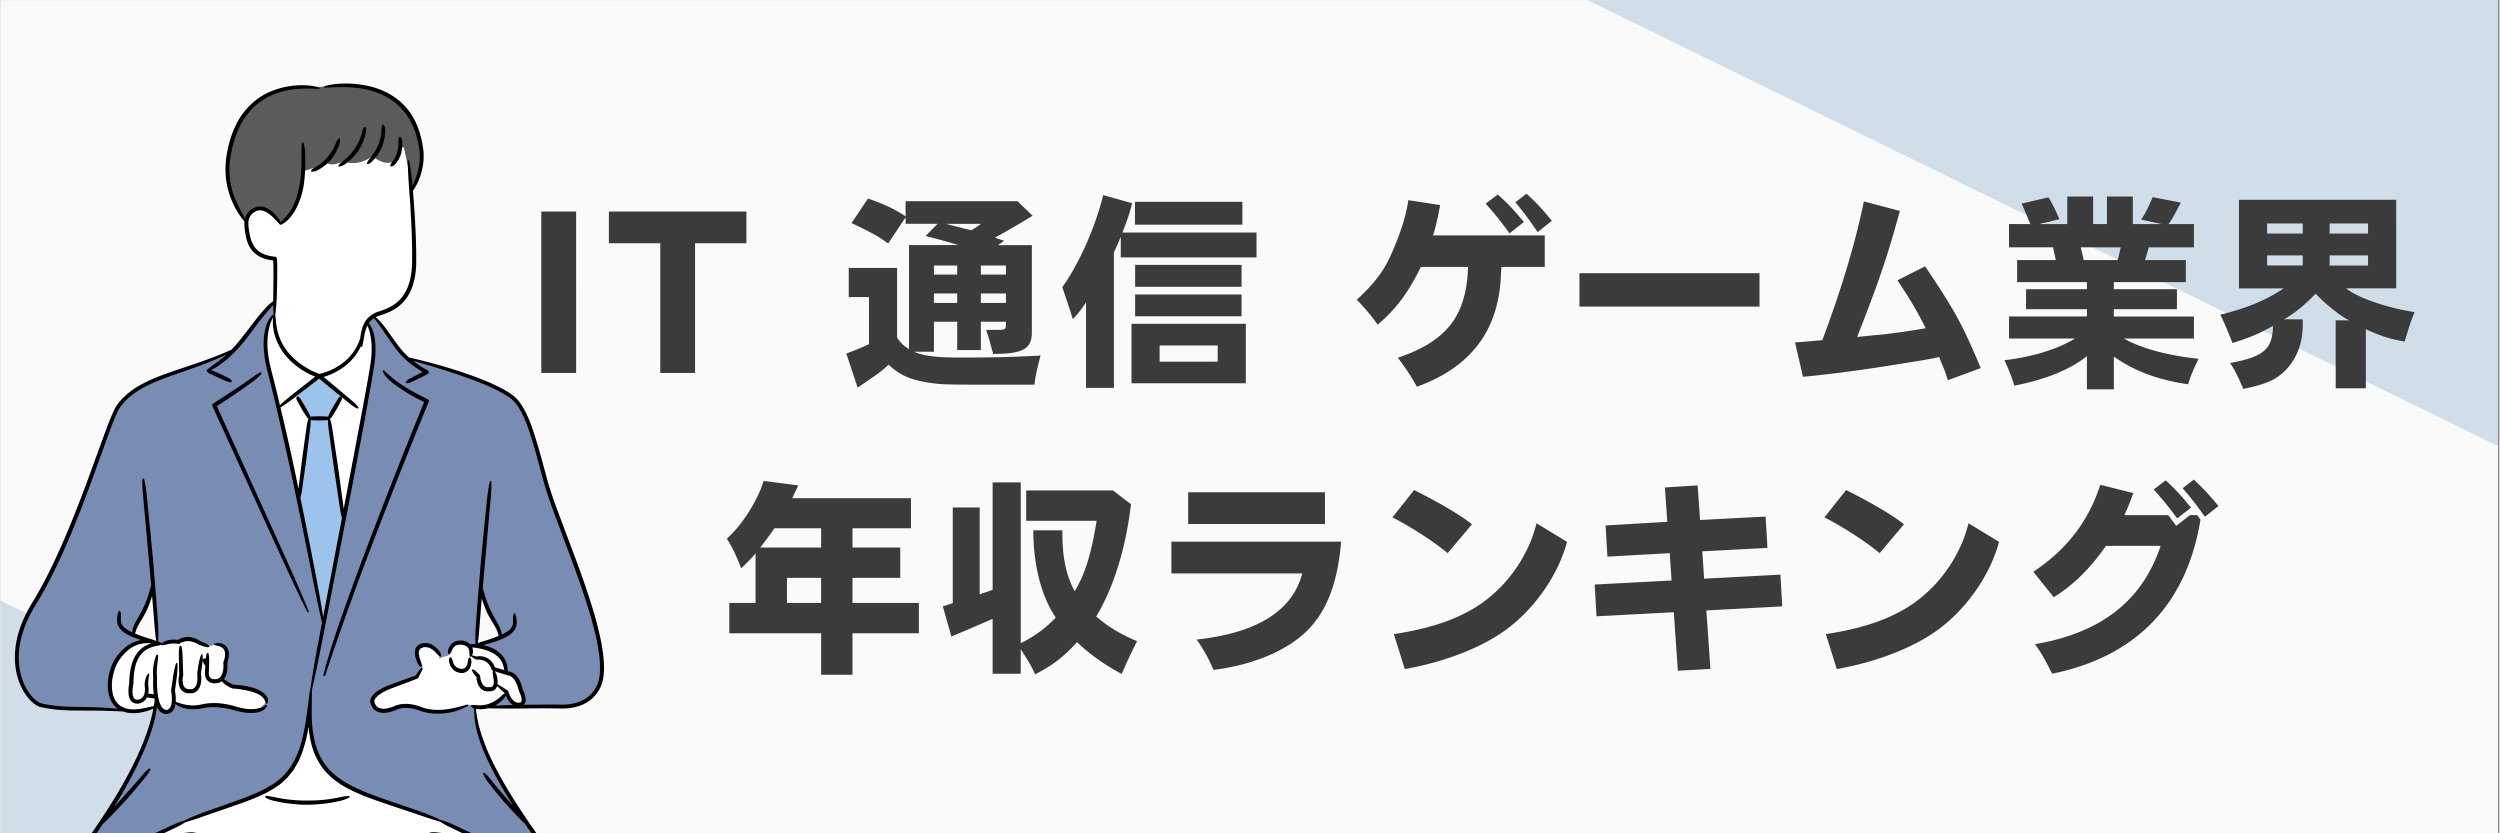 <svg xmlns="http://www.w3.org/2000/svg" width="300" viewBox="0 0 224.88 75" height="100" version="1.0"><rect x="0" y="0" width="224.88" height="75" fill="#808080" stroke="none"/><defs><clipPath id="a"><path d="M0 .02h224.762v74.96H0Zm0 0"/></clipPath><clipPath id="b"><path d="M0 .02h224.762v74.96H0Zm0 0"/></clipPath><clipPath id="c"><path d="M19.254-60.523 246.246 50.668 197.25 150.691-29.742 39.496Zm0 0"/></clipPath><clipPath id="d"><path d="M19.254-60.523 246.184 50.64l-48.996 100.02-226.93-111.165Zm0 0"/></clipPath><clipPath id="e"><path d="M20 7.516h18V21H20Zm0 0"/></clipPath><clipPath id="f"><path d="M6 13h44v61.98H6Zm0 0"/></clipPath><clipPath id="g"><path d="M1.188 26H54.41v48.98H1.188Zm0 0"/></clipPath><clipPath id="h"><path d="M1.188 7.516H54.41V74.98H1.188Zm0 0"/></clipPath></defs><g clip-path="url(#a)"><path fill="#fff" d="M0 .02h224.879v74.96H0Zm0 0"/><path fill="#d0deea" d="M0 .02h224.879v74.96H0Zm0 0"/></g><g clip-path="url(#b)"><g clip-path="url(#c)"><g clip-path="url(#d)"><path fill="#fafafa" d="M19.254-60.523 246.246 50.668l-48.996 100.02L-29.742 39.496Zm0 0"/></g></g></g><path d="M67.942 54.264h-2.367v2.73h8.266v3.735h2.824v-3.734h5.972v-2.73h-5.972v-2.259h4.297v-2.73h-4.297v-1.73h5.262v-2.711H71.239c.11-.22.219-.477.547-1.149l-3.113-.402c-.586 1.84-1.97 4.008-3.317 5.191.492.801.766 1.328 1.293 2.676.746-.727 1.059-1.055 1.293-1.348Zm.418-4.988c.367-.457.856-1.11 1.277-1.73h4.204v1.73Zm5.48 2.73v2.258h-3.074v-2.258ZM89.276 55.702v4.933h2.532v-2.218l.07.125c.73 1.128.984 1.605 1.223 2.148 1.546-.781 2.62-1.617 3.77-2.895 1.183 1.114 2.456 2.024 4.023 2.86a50.272 50.272 0 0 1 1.382-2.95c-1.437-.6-2.55-1.257-3.68-2.222 1.567-2.586 2.66-6.117 3.134-10.105l-1.622-1.239H92.3v2.735h6.336c-.473 2.949-1.04 4.789-1.969 6.336-.746-1.332-1.11-3.024-1.11-5.098v-.383h-2.62c0 3.113.726 5.953 2.02 7.848-.892.945-1.895 1.691-3.15 2.312V43.413h-2.53v9.668l-.348.129c-.274.09-.418.144-.453.144-.11.055-.239.09-.364.129V45.67H85.69v8.614l-.894.289.766 2.715a178.9 178.9 0 0 0 1.984-.84l1.586-.692ZM106.876 44.303v2.86h12.309v-2.86Zm-1.511 4.446v2.859h11.78c-.89 3.367-4.042 5.352-9.503 5.953.691 1 1.094 1.746 1.512 2.73 3.566-.437 6.718-1.765 8.52-3.624 1.71-1.747 2.66-4.258 2.968-7.918ZM125.261 46.561c1.73.895 3.696 2.168 4.97 3.223l2.187-2.602c-.895-.73-2.989-1.984-5.211-3.078Zm1.11 13.656c3.75-.672 7.136-2.02 9.34-3.714 2.496-1.91 4.515-4.895 5.261-7.739l-2.746-1.672c-.566 2.383-2.043 4.77-3.933 6.407-2.079 1.84-4.918 2.968-8.907 3.57ZM150.58 55.1l.367 5.266 2.93-.164-.363-5.262 6.828-.367-.164-2.856-6.868.364-.16-2.461 5.86-.309-.164-2.82-5.899.308-.219-3.113-2.949.184.219 3.093-5.555.329.164 2.804 5.61-.312.164 2.46-6.918.364.164 2.86ZM164.14 46.561c1.731.895 3.696 2.168 4.97 3.223l2.187-2.602c-.895-.73-2.988-1.984-5.21-3.078Zm1.11 13.656c3.75-.672 7.137-2.02 9.34-3.714 2.496-1.91 4.516-4.895 5.262-7.739l-2.746-1.672c-.567 2.383-2.043 4.77-3.934 6.407-2.078 1.84-4.918 2.968-8.906 3.57ZM194.393 49.131c-1.637 4.934-5.352 7.829-11.305 8.848.528.727.782 1.149 1.547 2.656 7.574-1.547 12.11-6.261 13.348-13.87l-.293-.403h-.656l-1.239.965c-.125-.18-.254-.344-.398-.528l-.145-.218-.183-.22h-3.934c.254-.546.418-.929.801-1.983l-2.969-.747c-1.074 3.297-2.984 5.79-6.023 7.829.344.437.527.675 1.472 1.84.036.035.165.199.348.456 1.766-1.093 3.258-2.55 4.715-4.625Zm1.988-5.191c.98 1.164 1.055 1.258 2 2.566l1.223-.964c-.84-1.02-1.512-1.727-2.223-2.383Zm-2.605.11c.984 1.128 1.258 1.456 2.113 2.605l1.238-.965c-.949-1.168-1.332-1.586-2.277-2.46Zm0 0" fill="#3b3b3b"/><g clip-path="url(#e)"><path fill="#5b5b5b" d="M37.848 13.477c-.2-1.477-.688-2.684-1.45-3.59-.78-.95-1.957-1.649-3.308-1.965-.688-.168-1.438-.246-2.363-.246-.489 0-.977.02-1.387.043l-.05.008-.06.015-.617.117-.133-.03a16.41 16.41 0 0 0-.851-.028c-1.32 0-2.414.21-3.348.636-1.324.583-2.398 1.692-3.031 3.122a9.727 9.727 0 0 0-.652 2.117 7.696 7.696 0 0 0-.153 2.215c.059.714.239 1.437.54 2.156.238.562.523 1.074.867 1.683l.199.356.105-.39c.047-.165.114-.31.203-.426.09-.122.2-.223.325-.301.148-.098.273-.157.406-.188a.956.956 0 0 1 .242-.031c.195 0 .414.059.61.164.46.254.835.648 1.117 1.172l.117.21.156-.183c.082-.097.168-.183.266-.281.043-.059.097-.113.144-.164.059-.063.117-.125.168-.188.219-.27.399-.546.535-.824.27-.531.465-1.14.594-1.863.113-.586.18-1.227.2-1.957.007-.242.007-.496.003-.785.008.289.012.543.008.785-.004.223-.012.45-.023.672l-.016.207.207-.031a2.97 2.97 0 0 0 .574-.16l.094-.036.012-.074c.07-.086.156-.133.257-.191l.106-.063c.129-.074.262-.152.379-.246.265-.2.508-.422.707-.668.219-.25.406-.52.555-.809a4.54 4.54 0 0 0 .21-.468c.008-.024.016-.043.024-.063-.008.028-.02.059-.027.086a5.927 5.927 0 0 1-.196.457 4.128 4.128 0 0 1-.531.824 4.019 4.019 0 0 1-.43.426l-.183.156.21.118c.13.07.348.156.65.156.202 0 .425-.04.655-.117l.055-.02.031-.047a.849.849 0 0 1 .125-.14l.297.093c.156.051.414.11.738.11a3.01 3.01 0 0 0 1.399-.356l.039-.023.027-.04c.047-.077.106-.148.172-.226.028-.039.063-.078.094-.117.066-.082.137-.168.187-.254.168-.234.32-.508.461-.832.13-.289.22-.598.278-.914.023-.14.039-.285.05-.492v-.082c.004.031.004.058.004.09a3.27 3.27 0 0 1-.039.48 3.792 3.792 0 0 1-.25.926 3.989 3.989 0 0 1-.48.828l-.328.399.148.105c.27.184.797.496 1.344.496.102 0 .2-.012.293-.035l.086-.02.031-.082c.02-.046.05-.086.086-.132l.031-.04a2.618 2.618 0 0 0 .473-.926 3.136 3.136 0 0 0 .129-1.05v-.055c0 .02.004.043.004.067a2.641 2.641 0 0 1-.004.515l-.008.075.574 2.714.293-.039c.031.246.055.504.082.778l.32.05c.227-.546.38-.976.485-1.394a4.982 4.982 0 0 0 .137-1.945Zm-6.903 1.128-.035.024.098-.078c.101-.082.207-.168.293-.258.246-.23.476-.5.687-.809a4.513 4.513 0 0 0 .684-1.46c.008-.032.016-.06.02-.09a.864.864 0 0 1-.02.097 4.627 4.627 0 0 1-.64 1.469c-.259.36-.477.605-.712.8l-.105.087c-.086.074-.176.152-.27.218Zm0 0"/></g><path fill="#9bc3eb" d="M30.879 46.574a6.562 6.562 0 0 1-.184-.879l-.515-3.441-.473-3.453a6.346 6.346 0 0 1-.082-.985l.008.008.012-.289a.25.25 0 0 1 .043-.129l.128-.246c.055-.113.118-.222.176-.332l.078-.144.434-.715a.29.29 0 0 1 .101-.114l.043-.023.122-.246-.383-.309a99.42 99.42 0 0 1-1.61-1.332l-.105-.086-2.313 1.778.297.508.102-.274a.488.488 0 0 1 .074.102l.43.707.09.156c.058.105.12.215.175.324l.133.25a.334.334 0 0 1 .04.121l.019.254.008-.004.003.032c.012.242-.011.476-.046.761l-.344 2.754-.383 2.75a4.058 4.058 0 0 1-.14.68l-.012.039.008.043c.312 1.52.62 3.039.917 4.558l.227 1.164c.32 1.633.648 3.325.898 4.997l.329.007.027-.148.293-1.531 1.383-7.274Zm-2.211-8.941h.145c.093.004.19.004.289.012l.199.007-.203.012c-.094.008-.192.008-.285.008l-.133.004s-.684-.02-.692-.024l.68-.02Zm0 0"/><g clip-path="url(#f)"><path fill="#fff" d="m36.34 61.34-1.106.414c-.422.152-.77.316-1.062.496-.18.11-.332.23-.461.363-.11.114-.242.293-.246.528.023.18.11.367.219.496a.869.869 0 0 0 .476.281c.094.023.195.035.3.035.29 0 .59-.086.825-.16.063-.023.125-.05.188-.078.109-.043.218-.09.351-.125.184-.047.371-.07.574-.074h.043c.352 0 .723.058 1.098.18.094.027.184.062.27.097.097.035.187.07.273.094a4.933 4.933 0 0 0 1.29.168c.14 0 .284-.004.425-.016.691-.05 1.375-.227 2.035-.41l.05.168.063-.008a.342.342 0 0 1 .063-.008c.027 0 .054-.004.078-.004.078 0 .156.008.238.024l.031.008.122-.305c.027.027.03.074 0 .101-.008.012-.02.02-.02.02a.677.677 0 0 1 .125-.012c.074 0 .145.008.238.02.098.012.192.015.29.015.046 0 .093 0 .144-.003.309-.02.594-.083.84-.184.297-.117.539-.254.734-.41.086-.055.16-.121.23-.184.032-.031.067-.062.126-.113.03-.035.062-.063.093-.09l.094.082.246-.21c.078.19.172.359.285.5.2.241.438.374.668.374v-.168l.02.164.043.004c.094 0 .226-.012.32-.11.098-.1.106-.245.098-.394-.02-.215-.102-.472-.254-.777a4.68 4.68 0 0 0-.14-.484 2.379 2.379 0 0 0-.212-.446 1.393 1.393 0 0 0-.316-.383.877.877 0 0 0-.457-.199l-1.27-.394-.058-.028a1.75 1.75 0 0 0-.211-.43 1.149 1.149 0 0 0-.352-.347 1.312 1.312 0 0 0-.343-.152c.117.03.234.082.343.148.149.098.27.211.36.344.082.11.136.238.183.36l.031.077 1.23.367-.089-.3a2.704 2.704 0 0 1-.066-.282 2.33 2.33 0 0 0-.211-.546c-.18-.32-.461-.586-.836-.797-.293-.172-.64-.301-1.094-.407a5.353 5.353 0 0 0-.578-.097c-.082-.012-.164-.02-.242-.035l-.297-.055.11.281a.77.77 0 0 1 .058.258.732.732 0 0 0-.113-.34c-.137-.21-.399-.347-.711-.379a1.257 1.257 0 0 0-.168-.011c-.254 0-.47.074-.618.214-.097.086-.183.2-.25.344l-.035.082c-.015.035-.03.074-.05.113l-.051-.187-.211.258c-.035.039-.055.047-.153.07l-.062.016c-.105.027-.223.054-.332.101l-.043.02c-.09-.07-.16-.153-.238-.238l-.04-.047a1.903 1.903 0 0 0-.41-.336 1.241 1.241 0 0 0-.62-.192.986.986 0 0 0-.4.086.547.547 0 0 0-.327.336c-.059.168-.043.363-.024.5.028.156.075.32.137.492l.016.043c.039.106.078.203.097.317h-.086l-.003.164a.73.73 0 0 1-.012.133l.164.062c-.106.234-.23.469-.356.707-.367.149-.73.293-1.101.43Zm4.207-1.723c.043.137.101.258.18.367.16.215.402.344.683.371a.637.637 0 0 0 .66-.336c.067-.105.098-.222.125-.37a1.14 1.14 0 0 1-.105.378.658.658 0 0 1-.59.38c-.027 0-.059 0-.094-.009a.966.966 0 0 1-.691-.406 1.269 1.269 0 0 1-.172-.375c-.008-.027-.012-.05-.02-.074a.791.791 0 0 1 .024.074Zm2.328 1.125.031.031.067.082s-.09-.101-.098-.113Zm1.672.688a2.322 2.322 0 0 0-.047-.532c-.004-.007-.004-.015-.004-.02 0 .017.004.032.008.048.043.195.059.355.059.5-.004.047-.008.097-.016.148l-.008.063-.016.05a.54.54 0 0 1-.12.22c-.09.097-.227.144-.41.144h-.087c-.027.004-.058.004-.086.004a.688.688 0 0 1-.316-.078.801.801 0 0 1-.313-.301 1.298 1.298 0 0 1-.156-.39c-.031-.134-.043-.263-.055-.376l-.003-.05.003.003c.016.114.036.266.079.418.035.121.086.262.164.38a.74.74 0 0 0 .297.276c.109.06.242.079.332.079.02 0 .039 0 .082-.004a.55.55 0 0 0 .078.004c.172 0 .293-.043.367-.121.133-.125.164-.344.168-.465ZM22.223 20.988c.12.711.351 1.23.703 1.578.367.372.898.602 1.594.684l.132.016.032.011.011.024.004.031c.012.074.016.137.02.219l.008.445-.004.89-.008.54c-.016.972-.031 1.976-.184 2.953v.07l.02.035.004.043-.176-.058c-.25.445-.414.996-.488 1.633-.07.55-.067 1.132.015 1.78.02.227.063.454.106.669l.039.226.066.27c.047.2.094.394.145.594l.441 1.738c.055.223.106.445.16.668l.125.539.028.117c.496 2.067.914 3.918 1.28 5.668.083.375.157.75.235 1.121l.11.524.328-.016.328-2.676.383-2.754c.039-.289.082-.57.183-.84l.051-.148-.14-.062a.284.284 0 0 1-.114-.114l-.148-.234c-.07-.106-.133-.215-.196-.32l-.086-.145-.601-1.273 2.012-1.582-.27-.11a6.56 6.56 0 0 1-1.32-.695 6.06 6.06 0 0 1-1.336-1.227 4.99 4.99 0 0 1-.969-2.035c.035.149.074.293.121.442.188.57.48 1.101.867 1.578.352.441.801.847 1.34 1.207a7.016 7.016 0 0 0 1.555.8l.047.016.047-.012c.449-.101.925-.277 1.379-.511a5.253 5.253 0 0 0 1.234-.89c.156-.153.3-.313.434-.49-.13.173-.27.337-.43.493a5.255 5.255 0 0 1-1.23.898c-.372.196-.731.344-1.094.454l-.305.09.246.199c.484.394.965.796 1.445 1.199l.953.8c.07.06.141.118.207.176l-.859-.699a9.995 9.995 0 0 1-.2.442l-.39.722-.09.153c-.062.109-.125.214-.191.32l-.148.234a.243.243 0 0 1-.114.114l-.136.062.046.14c.118.356.18.731.23 1.083l.513 3.441.484 3.57.332.008 1.61-8.535.136-.75c.207-1.117.418-2.273.606-3.406.066-.399.113-.73.14-1.047.028-.344.032-.7.016-1.055a6.646 6.646 0 0 0-.137-1.043 3.808 3.808 0 0 0-.254-.754l-.148-.297a.14.14 0 0 0 .027-.039c.113-.148.254-.285.43-.406.14-.105.34-.207.52-.262l.078-.027c.355-.121.69-.234 1.011-.402a3.47 3.47 0 0 0 1.602-1.64c.3-.63.469-1.372.515-2.278.036-1.645-.039-3.297-.113-4.7-.031-.609-.078-1.226-.121-1.824-.035-.46-.066-.918-.098-1.402l-.57-2.687-.328.02c-.02.19-.047.347-.082.483-.07.235-.168.45-.3.637-.06.09-.13.18-.224.281a.333.333 0 0 1-.066.063l.078-.191-.312.074c-.07.015-.145.023-.22.023-.472 0-.964-.305-1.151-.437l-.125-.086-.098.117c-.063.074-.125.14-.184.2l.215-.368-.52.27c-.406.21-.824.32-1.242.32-.28 0-.503-.051-.636-.094l-.082-.027-.067.05a1.85 1.85 0 0 1-.238.145l.156-.219-.484.164a1.728 1.728 0 0 1-.55.098c-.231 0-.392-.063-.49-.113l-.097-.055-.09.074a2.72 2.72 0 0 1-.304.23c-.125.09-.262.165-.426.25a.806.806 0 0 1-.297.098l.04-.175-.29.109a2.61 2.61 0 0 1-.512.14l-.129.024-.007.133a12.79 12.79 0 0 1-.145 1.293c-.137.715-.34 1.328-.625 1.867a4.45 4.45 0 0 1-.547.816c-.098.118-.215.227-.336.34a2.456 2.456 0 0 1-.363.227l-.004-.004c-.383-.426-.773-.863-1.266-1.125-.199-.106-.406-.16-.601-.16a.923.923 0 0 0-.254.031c-.281.082-.555.27-.707.488-.164.215-.25.504-.25.828-.004.25.039.52.078.782Zm10.632 8.246a3.368 3.368 0 0 0-.253.75l-.047.258a5.91 5.91 0 0 1 .043-.258c.066-.304.168-.691.39-1.02Zm-.363 1.36c-.023.133-.047.265-.082.394l-.058-.05c.05-.11.093-.223.14-.344Zm17.285 52.144c-.246-1.707-.73-3.082-1.488-4.203l-.008-.015-.011-.012a4.835 4.835 0 0 0-.247-.227l-.05-.043h-.043a11.426 11.426 0 0 1-.98-.566c-.36-.227-.692-.422-1.013-.602a48.799 48.799 0 0 0-2.074-1.113l-.332-.172h-.035a2.232 2.232 0 0 1-.434-.066 26.394 26.394 0 0 0-1.887-.34c-.417-.074-.84-.14-1.265-.2l-.637-.085a1.137 1.137 0 0 0-.12-.016l.124.012.637.07c.422.055.848.11 1.266.172.414.074.812.152 1.191.234l.11-.316-.11-.05-.613-.305-1.063-.508a9.09 9.09 0 0 1-.773-.395c-.25-.11-.52-.222-.817-.347-.488-.149-.976-.317-1.449-.477l-2.465-.828-.316-.106c-1.355-.46-2.758-.937-4.023-1.683-.735-.453-1.329-.977-1.754-1.551a6.032 6.032 0 0 1-.985-2.125c-.11-.45-.183-.93-.234-1.469l-.328-.015c-.074.421-.164.855-.266 1.277-.191.7-.422 1.437-.816 2.105-.035.055-.067.114-.102.172-.062.11-.125.22-.183.309l-.375.46a2.393 2.393 0 0 1-.38.391l-.152.141c-.093.086-.18.168-.273.234-1.18.864-2.555 1.352-3.887 1.82l-.21.079-2.61.902c-.531.184-1.074.375-1.633.524h-.062l-.047.03a5.843 5.843 0 0 1-.98.548l-1.063.512a21.33 21.33 0 0 0-.52.253l-.144.075.109.312c.348-.07.695-.14 1.043-.2.422-.065.848-.12 1.27-.17l.5-.056-.5.067c-.422.062-.844.125-1.262.199a31.263 31.263 0 0 0-1.887.348 2.718 2.718 0 0 1-.371.066l-.027.004-.313.16c-.71.363-1.41.738-2.074 1.117-.32.18-.649.38-1.016.606-.199.125-.398.25-.625.383a6.952 6.952 0 0 0-.707.687c-.68 1.098-1.125 2.406-1.363 3.992-.203 1.39-.238 2.907-.117 4.77.219 3.133.808 6.281 1.379 9.324l.89 4.816c.266 1.403.578 2.934.957 4.684.325 1.508.676 3.074 1.047 4.66l.098.41c.297 1.278.601 2.598.879 3.914l.133.434.183-.121c.082-.055.18-.098.301-.133l.457-.125c.309-.078.617-.144.922-.195.41-.067.781-.098 1.133-.098.258 0 .508.016.726.047a12.79 12.79 0 0 0 1.871.348c.453.054.883.082 1.29.082l.093-.004c.121-.004.238-.016.348-.028l.098-.011.296-.711.024-.239c-.024-1.05 0-2.12.023-3.156v-.105c.032-1.262.051-2.414.059-3.531v-.165c.008-2.261.015-4.601-.235-6.882-.09-.895-.19-1.79-.293-2.68a138.42 138.42 0 0 1-.44-4.344 44.456 44.456 0 0 1-.161-3.527c.004-.54.023-1.012.059-1.438l.007-.066-.02-.02.028-.066v-.023c.027-.266.059-.52.102-.766l.254.098c.316-.465.773-.891 1.351-1.266.68-.445 1.445-.836 2.485-1.262a37.776 37.776 0 0 1 2.625-.941l.367-.113c.32-.102.644-.204.968-.297l.668-.196c.25-.058.485-.074.696-.078.219.004.453.008.691.063.16.05.297.097.43.144l1.558.535c.778.274 1.696.606 2.614.977.77.316 1.672.707 2.508 1.223.433.265.789.547 1.086.855.109.117.218.254.328.414l.332.48c.007.067.011.137.02.208l.003.023v.04c.047.534.059 1.07.063 1.472 0 1.058-.047 2.176-.157 3.527-.12 1.551-.3 3.117-.476 4.633-.094.797-.188 1.59-.27 2.387-.25 2.242-.242 4.539-.234 6.761l.004.293.101 7.063.258.672.137-.028c.066-.011.133-.015.195-.015l.305.004c.098 0 .191 0 .289-.004a11.2 11.2 0 0 0 .934-.063c.28-.023.578-.054.937-.109l.113-.016c.117-.02.235-.039.352-.062.066-.012.133-.02.226-.024l.239-.035c.183-.023.379-.035.578-.035.379 0 .789.04 1.285.129.418.074.863.188 1.367.34l.172.047.004-.004.363.101.035-.175c.211-1.09.473-2.188.727-3.25a261.47 261.47 0 0 0 1.36-5.977c.577-2.64 1.081-5.34 1.574-7.95l.273-1.456c.578-3.074 1.176-6.254 1.39-9.418.122-1.797.087-3.356-.113-4.77ZM24.801 71.95c.351.07.648.117.93.153.59.078 1.167.113 1.722.113h.235c.664 0 1.257-.04 1.808-.117.25-.028.5-.075.742-.121-.242.05-.488.101-.738.132a12.6 12.6 0 0 1-1.906.149 13.132 13.132 0 0 1-2.98-.348c.062.012.124.024.187.04Zm-3.887-10.172a1.91 1.91 0 0 1-.387-.175l.157-.297c.16.074.343.129.562.168l-.039.332-.254-.02h-.02Zm-10.086 1.977c.313.172.695.258 1.133.258a3.8 3.8 0 0 0 .418-.024c.402-.043.805-.136 1.191-.226l.239-.055.062-.031.031-.024.04-.039.007-.05c.031-.18.059-.36.082-.54l.004-.03-.015-.071-.024-.098-.023-.129h-.004l-.024-.218-.011-.075a9.94 9.94 0 0 1-.036-1.468c-.039-.313-.023-.61.008-.883-.023.265-.043.59.004.906-.02.504-.004.988.05 1.445.06.461.157.985.427 1.356.136.187.332.297.531.297.02 0 .043 0 .066-.004.223-.035.407-.207.496-.465.157-.45.098-.996.028-1.426l.125-.887-.113.887.003.024c.043.289.094.629.067.96l.015.094.047.051.024.02.027.011c.246.09.574.203.926.274.203.039.422.058.652.058.137 0 .274-.004.41-.02a3.37 3.37 0 0 0 .516-.089c.18-.035.36-.066.535-.082a5.56 5.56 0 0 1 .442-.02c.199 0 .41.012.625.036.343.039.695.105 1.043.195.355.101.675.195 1.039.262.254.039.48.058.691.058.125 0 .25-.008.371-.023.395-.059.707-.176.953-.367h.043l.043-.047a.542.542 0 0 0 .113-.137l.23-.355-.335.085c-.098-.261-.219-.464-.457-.648-.25-.188-.555-.3-.824-.387a8.133 8.133 0 0 0-1.793-.312 2.144 2.144 0 0 1-.567-.297 2.185 2.185 0 0 1-.191-.152l.191-.254a1.24 1.24 0 0 1-.132-.118l-.149-.113-.18.23-.097.075a.734.734 0 0 1-.371.148c-.059.004-.114.008-.172.008a.895.895 0 0 1-.211-.023.625.625 0 0 1-.328-.196.73.73 0 0 1-.153-.351.833.833 0 0 1-.011-.196l.03-.687-.065-.094c-.024-.031-.04-.058-.06-.09l-.023-.035-.093-.215c.004-.004.008-.004.011-.007l.223.289.024-.2-.032 1.043a.746.746 0 0 0 .012.188.7.7 0 0 0 .152.34c.114.133.297.203.532.203.054 0 .109-.004.18-.012a.745.745 0 0 0 .421-.222c.113-.118.2-.266.246-.422.051-.137.082-.297.098-.496.012-.172.008-.344.004-.52.078-.21.246-.746.074-1.16a.682.682 0 0 0-.398-.387.567.567 0 0 0-.192-.078c-.004 0-.008 0-.012-.004l.051-.273a.86.86 0 0 0-.25-.035c-.133 0-.258.023-.379.05l-.07.012c-.176.035-.32.07-.453.113l-.3.114.073.054a10.161 10.161 0 0 1-.254-.09c-.066-.023-.136-.05-.207-.078a2.618 2.618 0 0 0-.445-.215 1.659 1.659 0 0 0-.492-.109c-.031-.004-.063-.004-.094-.004a1.543 1.543 0 0 0-.871.254 2.536 2.536 0 0 0-.726-.023c-.122.011-.235.039-.34.066a2.16 2.16 0 0 1-.309.063l-.027-.008h-.04l-.284-.051-.036.086a4.68 4.68 0 0 0-.597.133l-.016-.305a4.54 4.54 0 0 0-.476-.031c-.043 0-.09.004-.137.004-.52.027-1.031.21-1.48.535a4.588 4.588 0 0 0-1.075 1.168c-.246.406-.426.906-.535 1.488a3.978 3.978 0 0 0 .012 1.582c.125.559.453 1.02.898 1.258Zm2.223-1.145a1.24 1.24 0 0 0 .074-.25c-.004.008-.043.203-.043.203l-.059.118c-.003.015-.015.023-.023.035a.65.65 0 0 0 .05-.106Zm.687.075a1.72 1.72 0 0 1-.14-.016l-.059-.008-.367-.078.355.035.07.012c.048.008.094.016.137.031l.106.028Zm-.617-4.41c-.344.187-.64.488-.855.867-.106.18-.18.382-.25.57a5.043 5.043 0 0 0-.137.598 7.49 7.49 0 0 0-.102 1.238c-.05.242-.105.605-.062.965.02.133.062.316.168.445a.514.514 0 0 0 .426.184.816.816 0 0 0 .62-.32.809.809 0 0 1-.624.34h-.04a.535.535 0 0 1-.398-.184.958.958 0 0 1-.183-.457c-.036-.301-.02-.602.054-1 .004-.422.04-.833.11-1.215.043-.23.09-.422.144-.594.078-.211.153-.395.258-.574.219-.375.523-.684.871-.864.059-.035.117-.062.18-.09-.063.028-.121.06-.18.09Zm3.113 2.5.004-.02s-.031-1.656-.035-1.738c.004.078.055 1.746.055 1.746-.043.226-.102.66.043.996.07.168.18.285.316.351.149.082.328.086.488.086h.036a.636.636 0 0 0 .43-.183.976.976 0 0 0 .238-.434c.093-.332.074-.71.046-1.004.016-.086.028-.168.043-.254l-.039.254.004.02c.04.37.047.68-.035.996a.953.953 0 0 1-.242.441.645.645 0 0 1-.453.2v.07l-.004-.07h-.117a.84.84 0 0 1-.403-.079.712.712 0 0 1-.343-.379 1.336 1.336 0 0 1-.086-.511c0-.164.02-.32.054-.489Zm0 0"/></g><g clip-path="url(#g)"><path fill="#798cb4" d="M19.5 123.766c-.012-.032-.023-.067-.047-.121l-.328-.582-.031-.016-.024-.04-.02-.01c-.179-.145-.355-.294-.527-.442l-.093-.078a5.645 5.645 0 0 0-.73-.524 7.015 7.015 0 0 0-1.622-.738 1.907 1.907 0 0 0-.594-.094c-.394 0-.78.117-1.113.34-.226.14-.441.336-.664.598-.086.101-.164.207-.242.308-.098.125-.192.25-.309.39l-.027.04v.332l.008.031c.047 1.246-.114 2.317-.485 3.266-.183.472-.5.87-.804 1.254l-.114.144c-.324.406-.691.867-.976 1.364a4.402 4.402 0 0 0-.551 1.574c-.031.199-.039.386-.027.566l-.078-.058.156.5c.07.222.18.41.328.554.168.176.39.332.676.473.09.047.175.082.261.117l.141.055c.043.011.09.023.133.039.086.027.172.05.258.066.48.11 1.011.16 1.66.164h.078c.523 0 1.062-.035 1.594-.105.664-.09 1.18-.207 1.629-.38.425-.167.976-.495 1.172-1.108.074-.215.117-.461.132-.774l.04-.64-.212.332a2.84 2.84 0 0 0 .172-.45l.008-.023-.004-.11a7.702 7.702 0 0 0-.02-.289 5.137 5.137 0 0 1-.023-.554c.004-.266.102-.559.262-.785.074-.11.164-.211.27-.332l.039-.043c.074-.09.152-.18.214-.282a2.86 2.86 0 0 0 .372-.75 4.88 4.88 0 0 0 .25-1.656 7.39 7.39 0 0 0-.168-1.46Zm-7.148 8.367c.324.031.656.047 1.02.047.405 0 .85-.02 1.358-.063.672-.054 1.543-.168 2.31-.527a2.69 2.69 0 0 0 .76-.531c-.195.207-.448.39-.757.539-.758.37-1.594.492-2.305.562-.449.035-.847.05-1.218.05-.418 0-.801-.019-1.168-.062a6.14 6.14 0 0 1-1.168-.242 4.746 4.746 0 0 1-.215-.078c.492.18.992.266 1.383.305Zm33.84-1.371a4.335 4.335 0 0 0-.555-1.575c-.285-.496-.653-.957-.977-1.363l-.117-.148c-.3-.383-.617-.778-.8-1.25a6.502 6.502 0 0 1-.411-1.625 7.944 7.944 0 0 1-.066-1.512l-.012-.121.012-.356-.008-.03v-.036l-.043-.047a9.769 9.769 0 0 1-.317-.386c-.07-.086-.136-.172-.207-.258a2.934 2.934 0 0 0-.664-.594 2.019 2.019 0 0 0-1.117-.34c-.203 0-.402.031-.594.094a7.05 7.05 0 0 0-2.351 1.265 9.956 9.956 0 0 0-.223.196c-.133.117-.265.234-.41.351l-.059.032-.332.543-.004.027c-.316 1.215-.308 2.363.02 3.316.102.293.223.54.367.743.067.109.145.203.223.292l.058.07c.086.095.176.196.247.302.16.226.257.52.261.789a4.27 4.27 0 0 1-.023.55c-.008.098-.012.196-.02.309v.07l.008.02c.059.219.133.406.227.574l-.266-.398.04.62c.019.31.058.548.128.75.2.618.75.95 1.176 1.118.449.168.965.289 1.625.375.562.074 1.117.113 1.648.113h.024a7.794 7.794 0 0 0 1.652-.164c.094-.016.18-.039.266-.066.047-.016.09-.028.16-.047.039-.02.078-.035.117-.05.086-.032.172-.067.254-.11.293-.145.516-.301.676-.473.156-.156.27-.352.34-.582l.152-.508-.078.059c.011-.172 0-.352-.028-.54Zm-.981 1.14a6.2 6.2 0 0 1-1.164.246c-.383.043-.785.063-1.2.063-.378 0-.765-.016-1.187-.05-.715-.071-1.55-.196-2.308-.563a2.457 2.457 0 0 1-.829-.621c.207.238.489.445.832.609.766.363 1.637.476 2.31.535.382.027.882.059 1.39.059.355 0 .68-.016.988-.047a5.66 5.66 0 0 0 1.312-.281c-.05.02-.097.035-.144.05Zm8.64-74.078a30.144 30.144 0 0 0-.761-2.969c-.594-1.945-1.297-3.847-2.024-5.789l-1.074-2.875c-.344-.941-.695-1.914-.969-2.91l-.046-.176c-.247-.914-.5-1.859-.766-2.785-.281-.96-.574-1.957-1-2.894-.254-.54-.516-.965-.797-1.305-.332-.39-.8-.676-1.219-.914-.957-.527-1.996-.934-2.797-1.23-1.628-.602-3.273-1.102-5.242-1.668l-.148.293c.375.293.758.55 1.137.789l-.086-.051a10.23 10.23 0 0 1-1.172-.813 6.674 6.674 0 0 1-1.207-1.277 32.854 32.854 0 0 1-1.02-1.438l-.144-.218c-.246-.36-.5-.735-.797-1.063l-.117-.093-.122.082a1.742 1.742 0 0 0-.43.394c-.015.02-.027.043-.058.09l-.074.11.09.097c.074.086.14.18.203.297.078.148.14.308.187.484.09.32.13.649.157 1.035.02.36.015.715-.008 1.055-.024.3-.07.633-.137 1.05-.183 1.15-.394 2.31-.597 3.43l-.133.731a804.894 804.894 0 0 1-1.567 8.3l-1.605 8.298-.352 1.816c-.023.11-.043.223-.062.332l-.012-.035c-.348-1.477-.645-2.996-.93-4.461-.14-.715-.28-1.43-.43-2.145-.503-2.515-.98-4.812-1.456-7.02-.516-2.358-1.024-4.671-1.59-6.991l-.434-1.739c-.055-.207-.101-.418-.152-.632l-.055-.235-.039-.215c-.039-.222-.082-.449-.101-.675a7.192 7.192 0 0 1-.008-1.786c.082-.507.215-1.082.59-1.535l.277.414-.031-.609a25.002 25.002 0 0 1-.028-.941l-.004-.461-.293.359c-.156.191-.32.375-.484.563-.234.261-.46.539-.7.843-.21.274-.417.551-.624.832-.227.309-.457.617-.692.918a12.54 12.54 0 0 1-1.503 1.598c-.122.11-.266.234-.422.348l-.075.058c-.058.047-.117.094-.18.14.06-.046.25-.198.25-.198a5.68 5.68 0 0 0 .419-.36l.039-.035-.184-.273c-1.297.625-2.68 1.105-4.015 1.57-.309.11-.622.215-.926.324-.883.317-1.899.7-2.82 1.242-.461.27-.876.582-1.235.926-.441.43-.73.824-.914 1.238-.352.778-.652 1.606-.945 2.407l-.172.472-1.05 2.91c-.852 2.34-1.548 4.118-2.255 5.762-.945 2.203-1.828 3.961-2.773 5.524-.637 1.011-1.055 1.898-1.32 2.785-.325 1.05-.426 2.078-.305 3.05.125 1.083.543 2.079 1.172 2.813.187.211.382.383.582.512.109.062.222.129.343.16.075.02.16.035.246.055l.13.027c.484.094.984.16 1.53.195.626.04 1.266.051 1.883.063.399.004.801.011 1.2.027.644.024 1.297.067 1.933.129l.63.063-.516-.364a1.925 1.925 0 0 1-.739-1.152 3.9 3.9 0 0 1-.027-1.598c.101-.566.285-1.07.543-1.496a4.56 4.56 0 0 1 1.098-1.164c.34-.242.734-.41 1.14-.48l.02-.325a8.22 8.22 0 0 1-.97-.363c-.39-.195-.757-.406-.964-.797-.101-.203-.105-.445-.098-.613.004-.043.004-.082.008-.121l-.004.121c-.004.195.004.418.114.613.199.367.617.598.957.754l.062.028.242.113-.007-.27a1.02 1.02 0 0 1 .05-.343c.063-.18.149-.368.258-.567.07-.125.14-.246.207-.367.133-.23.27-.473.387-.715a8.588 8.588 0 0 0 .61-1.586l.054-.187c.031-.125.062-.243.113-.356l.016-.039-.203-2.254-.328-3.672s-.188-2.039-.196-2.14c.008.101.215 2.136.215 2.136l.352 3.672.3 3.676.133 1.84c.032.469.063 1.09.016 1.723l-.008.125.117.043c.121.042.242.093.356.152l.113.062.086-.097c.145-.164.352-.211.598-.254.101-.016.207-.024.312-.024.113 0 .23.008.352.024l.062.008.051-.036c.125-.082.254-.14.414-.183.121-.035.25-.055.383-.055a1.842 1.842 0 0 1 .621.125c.164.063.312.153.457.246l.172.07c.16.067.312.126.445.223l.07.051.079-.027c.12-.035.253-.07.418-.102l.074-.016c.11-.019.215-.042.312-.042.059 0 .106.007.153.023l.039.008a.565.565 0 0 1 .187.035c.18.047.348.195.422.375.07.164.098.352.074.59-.015.183-.054.36-.12.547l-.013.03.004.036c.008.152.016.316.008.48a1.932 1.932 0 0 1-.094.508 1.025 1.025 0 0 1-.175.344l-.086.117.101.102c.051.05.106.097.172.152 0 0 .156.106.2.133.042.031.09.055.132.082l.047.027c.191.086.402.149.668.196a6.316 6.316 0 0 1 1.527.277c.34.11.598.242.813.414.14.113.234.223.293.344.05.11.062.238.031.344l-.02.004-.03.054a.35.35 0 0 1-.06.074l-.288.29h.257c-.156.19-.406.312-.78.367a2.8 2.8 0 0 1-.415.027c-.195 0-.41-.016-.648-.05-.332-.055-.692-.153-1.04-.247a7.553 7.553 0 0 0-1.042-.183 5.641 5.641 0 0 0-1.063-.031c-.168.015-.344.038-.523.074a3.55 3.55 0 0 1-.528.082 3.555 3.555 0 0 1-.355.015c-.246 0-.484-.023-.707-.07a1.793 1.793 0 0 1-.79-.36l-.226-.187-.047.285c-.015.11-.039.195-.066.281-.066.207-.246.438-.508.477-.027.008-.055.008-.086.008-.25 0-.453-.164-.55-.305a1.459 1.459 0 0 1-.145-.25l-.258-.547-.058.602c-.04.418-.125.867-.27 1.41-.2.73-.457 1.473-.758 2.2-.535 1.296-1.219 2.66-2.094 4.163-.203.352-.433.735-.73 1.2l.262.203c.316-.344.629-.692.937-1.04.371-.41.742-.824 1.106-1.242l.433-.504-.426.512c-.355.426-.714.848-1.078 1.262-.37.41-.75.816-1.132 1.215l-.579.597c-.129.133-.27.27-.421.383l-.024.016-.016.027-.867 1.274a5.28 5.28 0 0 0-.797 2.168c-.086.644-.078 1.292-.066 1.914l.008.617.3-.535c.215-.375.45-.72.708-1.012l.023-.024.02-.027c.257-.285.566-.496.886-.7.36-.23.688-.433 1.004-.612.7-.41 1.39-.793 2.063-1.141.617-.316 1.289-.645 2.113-1.035.2-.086.395-.18.59-.27.492-.234 1-.476 1.539-.613l.062-.023.024-.028c.617-.297 1.289-.57 2.055-.836l2.234-.789c1.375-.496 2.793-1.004 3.969-1.875 1.082-.804 1.875-2.113 2.3-3.785.2-.812.336-1.539.418-2.223.028-.183.055-.367.086-.558l.055-.492a37.52 37.52 0 0 0 0 1.148c.023.867.121 1.629.297 2.328.203.793.535 1.504.992 2.113.426.567 1.016 1.082 1.754 1.536 1.254.754 2.68 1.246 4.059 1.722l2.48.852c.809.289 1.48.547 2.133.875l.058.023.036-.008a6.75 6.75 0 0 1 1.054.403l1.07.496c.583.277 1.348.644 2.118 1.039.683.355 1.379.742 2.062 1.14.32.188.649.387 1.004.614.309.203.63.426.887.726a.114.114 0 0 1-.023-.058l.328.023a.101.101 0 0 1-.036.063.118.118 0 0 1-.062.02.089.089 0 0 1-.07-.036c.254.3.492.645.71 1.028l.305.539.004-.622.012-.484.008-.219a7.478 7.478 0 0 0-.051-1.097 5.177 5.177 0 0 0-.695-2.082c-.22-.368-.473-.735-.715-1.09l-.285-.418-.02-.016a2.658 2.658 0 0 1-.355-.328l-.524-.543a46.247 46.247 0 0 1-1.012-1.113c-.3-.348-.613-.73-.957-1.164a14.974 14.974 0 0 1-.367-.469 41.535 41.535 0 0 0 1.355 1.605c.157.184.321.368.485.551l.14.157.266-.2c-.14-.222-.285-.445-.422-.672-.89-1.449-1.554-2.687-2.09-3.898-.46-1.063-.988-2.473-.984-3.98l-.031-.266-.102-.031a.542.542 0 0 1-.156-.082l-.07-.04-.043-.007a1.852 1.852 0 0 0-.293-.024h-.094l-.094.012-.082.012-.027.011a5.167 5.167 0 0 1-1.996.56 5.585 5.585 0 0 1-1.152-.023 3.47 3.47 0 0 1-.567-.119c-.101-.027-.191-.062-.281-.093a2.6 2.6 0 0 0-.262-.09 3.575 3.575 0 0 0-1.066-.172h-.067a2.676 2.676 0 0 0-.566.078c-.102.027-.215.078-.336.129l-.195.078c-.246.078-.531.164-.824.164-.114 0-.22-.012-.329-.039a.877.877 0 0 1-.488-.293.998.998 0 0 1-.23-.535c.004-.18.09-.348.261-.527.13-.133.282-.254.47-.364.3-.183.64-.34 1.073-.492.309-.11.614-.222.918-.336.418-.156.832-.312 1.254-.453l.051-.016.031-.046c.153-.223.29-.422.442-.618l.027-.03.008-.044c.008-.062.015-.125.015-.187l-.007-.153-.13-.015a.904.904 0 0 1-.226-.36 3.235 3.235 0 0 1-.148-.488 1.128 1.128 0 0 1 .015-.52.573.573 0 0 1 .332-.355l-.043-.105.016.02.035.081a.924.924 0 0 1 .383-.082c.05 0 .105.004.16.008.168.023.336.09.5.203.16.098.285.234.403.36.12.144.187.269.214.398l-.02.273.247-.105c.09-.035.191-.059.289-.086l.07-.016c.11-.03.215-.058.332-.203l.047-.058-.02-.079a.512.512 0 0 1 .048-.32 1.09 1.09 0 0 1 .238-.355.929.929 0 0 1 .66-.242c.05 0 .098.003.145.007.144.02.421.078.617.285l.066.067.094-.02a1 1 0 0 1 .25-.027c.055 0 .11.004.183.012l.188.011-.012-.187c-.035-.598-.004-1.195.032-1.75l.132-1.84.301-3.676.356-3.672.148-1.472-.133 1.476-.328 3.672-.203 2.281.02.043c.05.114.081.23.12.368l.044.144c.042.149.085.3.14.442.145.425.297.8.469 1.14.137.285.293.555.453.84l.14.25c.114.2.2.383.262.563.04.109.059.226.059.343l.004.266.238-.117-.074-.149.113.133c.344-.16.766-.387.965-.754.086-.156.11-.332.113-.504 0 .153-.015.34-.097.496-.207.391-.575.602-.957.797-.403.192-.82.324-1.176.434l-.223.066c-.125.035-.254.074-.386.11l-.06.015.009.324c.379.079.718.204 1.015.368.258.152.614.414.828.824.09.176.16.367.2.547.027.136.047.281.043.426l-.008.132.219.063h.02a.677.677 0 0 1 .226.062c.07.032.14.075.215.133.128.102.242.235.335.39a2 2 0 0 1 .215.458c.059.172.102.344.133.476l.004.016.008.016c.125.265.21.496.238.761.008.137 0 .282-.082.383l-.027.016-.293.297-.477-.293c-.11-.067-.21-.16-.3-.27a1.97 1.97 0 0 1-.266-.476l-.031-.055-.204-.18-.09.215c-.078.18-.23.316-.394.465l-.066.062a2.335 2.335 0 0 1-.442.293l.086.317c.555-.031 1.098-.051 1.621-.063l.559-.011-.004.003.41-.007 1.504-.012.961-.012c.152 0 .305.004.46.008.153 0 .306.004.458.004.137 0 .27 0 .402-.008.555-.035 1.055-.152 1.477-.348a2.967 2.967 0 0 0 1.722-2.363c.126-1.027-.023-2.066-.21-3.043ZM38.325 33.5c.008.004.016.012.028.016a17.4 17.4 0 0 1-.903.449l-.523.25c-.035.02-.07.035-.102.05.031-.019.614-.32.614-.32.203-.11.406-.21.609-.312Zm-9.238 22.566Zm-9.922-22.488.535.23.168.083c.121.054.242.113.36.175l.238.121-.246-.105a6.828 6.828 0 0 1-.352-.152l-.18-.078-.53-.258-.317-.149Zm0 0"/></g><g clip-path="url(#h)"><path d="M54.047 57.785a30.992 30.992 0 0 0-.762-2.988c-.594-1.969-1.305-3.89-2.027-5.805l-1.078-2.867c-.352-.96-.703-1.922-.973-2.895-.266-.988-.531-1.976-.816-2.96-.293-.98-.582-1.97-1.02-2.918-.223-.473-.476-.93-.82-1.344-.367-.422-.82-.692-1.27-.95-.91-.5-1.863-.886-2.828-1.238a47.671 47.671 0 0 0-5.7-1.644 6.756 6.756 0 0 1-.94-1.031c-.356-.461-.684-.942-1.028-1.422-.3-.414-.625-.84-1.039-1.172a1.88 1.88 0 0 1 .309-.133c.363-.121.75-.25 1.113-.434a3.696 3.696 0 0 0 1.7-1.734c.35-.746.487-1.559.527-2.355.027-1.586-.047-3.149-.141-4.723-.047-.668-.094-1.336-.149-2.004a5.138 5.138 0 0 0 .774-1.703 5.28 5.28 0 0 0 .156-2.012c-.172-1.316-.594-2.652-1.476-3.7-.875-1.046-2.133-1.714-3.43-2.003a9.692 9.692 0 0 0-1.98-.234c-.665-.004-1.333.046-1.973.242a.068.068 0 0 0-.047.07c0 .04.035.067.07.067h.004c.047-.004.098-.008.145-.008 1.242-.067 2.496-.098 3.703.199 1.242.289 2.414.926 3.219 1.91.82.973 1.242 2.23 1.414 3.5a4.898 4.898 0 0 1-.133 1.887c-.121.465-.293.918-.48 1.367a23.342 23.342 0 0 0-.298-2.266c-.003-.03-.03-.054-.066-.054-.039 0-.07.03-.07.066.004.5.031 1 .058 1.496.063 1.07.164 2.133.215 3.2.086 1.562.149 3.136.113 4.687-.039.766-.171 1.531-.496 2.207A3.32 3.32 0 0 1 35 27.652c-.332.172-.691.29-1.066.418a1.992 1.992 0 0 0-.567.29 1.914 1.914 0 0 0-.465.44c-.261.348-.382.759-.468 1.153a4.689 4.689 0 0 0-.075.524 6.92 6.92 0 0 1-.27.628 4.488 4.488 0 0 1-.866 1.188 5.23 5.23 0 0 1-1.2.863 5.492 5.492 0 0 1-1.34.496 6.81 6.81 0 0 1-1.519-.777 6.014 6.014 0 0 1-1.3-1.176 4.779 4.779 0 0 1-.837-1.527c-.183-.555-.242-1.137-.316-1.735 0-.011-.008-.023-.012-.03.176-1.169.168-2.345.192-3.516l.004-.891-.012-.45c-.004-.077-.004-.152-.016-.241l-.008-.04c-.007-.019 0-.023-.035-.081.008.003-.043-.067-.105-.079l-.035-.007-.016-.004h-.023l-.11-.012c-.558-.07-1.11-.25-1.488-.637-.383-.379-.563-.926-.66-1.488-.043-.285-.094-.582-.094-.848.004-.27.066-.531.219-.73.14-.2.39-.363.62-.43.235-.062.497-.008.731.117.48.254.871.7 1.254 1.13l.004.003a.088.088 0 0 0 .086.024c.012 0 .023.003.035-.004.149-.075.301-.164.434-.27.125-.113.254-.23.363-.36.219-.265.41-.546.566-.85a6.841 6.841 0 0 0 .641-1.911c.074-.437.121-.875.145-1.316.015-.223.023-.45.027-.676a21.18 21.18 0 0 0-.016-.996 3.705 3.705 0 0 0-.144-.985.073.073 0 0 0-.059-.046.067.067 0 0 0-.078.058c-.058.332-.055.66-.047.984.004.329.008.653-.004.977-.02.648-.074 1.297-.195 1.93-.113.633-.293 1.254-.578 1.82-.14.285-.32.547-.516.793-.097.121-.215.227-.316.352-.086.09-.176.18-.258.277-.273-.5-.656-.945-1.187-1.234-.278-.153-.633-.239-.973-.153a1.463 1.463 0 0 0-.453.211c-.14.09-.266.207-.367.34-.11.148-.184.312-.23.48-.31-.546-.614-1.093-.86-1.668a7.005 7.005 0 0 1-.524-2.101 7.5 7.5 0 0 1 .149-2.168 9.626 9.626 0 0 1 .64-2.086c.586-1.324 1.621-2.45 2.95-3.035 1.273-.586 2.714-.676 4.12-.594.051.004.102.004.153.008h.008c.031.004.058-.02.07-.05a.074.074 0 0 0-.047-.087c-.734-.207-1.496-.23-2.25-.164-.754.078-1.5.262-2.195.57-1.41.61-2.527 1.809-3.145 3.2-.32.691-.527 1.425-.668 2.168a7.882 7.882 0 0 0-.136 2.27 7.44 7.44 0 0 0 1.683 4.034c-.004.055-.011.11-.011.16-.004.329.046.618.09.915.09.593.288 1.238.761 1.695.469.46 1.11.652 1.711.723h.031c.004.042.004.085.008.128l.012.438.004.883c0 .738-.024 1.48-.024 2.218-.12.086-.238.18-.351.278-.137.125-.262.262-.387.394-.25.278-.488.559-.719.848-.457.574-.886 1.168-1.34 1.734-.3.387-.62.762-.96 1.114-1.786.816-3.66 1.39-5.524 2.03-.973.345-1.95.72-2.855 1.25a6.782 6.782 0 0 0-1.266.95c-.379.363-.73.79-.95 1.281-.437.957-.777 1.93-1.132 2.899l-1.059 2.906c-.71 1.934-1.449 3.856-2.265 5.746-.817 1.883-1.696 3.75-2.754 5.504-.543.875-1.031 1.824-1.332 2.832-.305 1.004-.434 2.074-.301 3.129.129 1.05.52 2.086 1.223 2.902.18.203.379.387.613.54.125.074.246.144.394.183.141.035.262.055.391.082a12.2 12.2 0 0 0 1.55.2c1.04.066 2.071.034 3.095.05.808.008 1.617.04 2.425.078.176.067.356.11.54.125.14.028.28.016.421.028.137-.012.278-.012.414-.032a4.65 4.65 0 0 0 1.344-.379c-.219 1.149-.59 2.27-1.043 3.36-.594 1.422-1.316 2.793-2.101 4.125-.395.664-.805 1.32-1.223 1.968l-.645.965c-.214.32-.445.637-.652.977a5.531 5.531 0 0 0-.805 2.242 6.31 6.31 0 0 0 .11 2.234c-.485.957-.77 2.016-.926 3.067-.238 1.594-.23 3.207-.129 4.805.211 3.195.793 6.34 1.375 9.472l.887 4.695c.3 1.567.629 3.126.969 4.684.34 1.555.695 3.11 1.066 4.66.371 1.551.758 3.094 1.234 4.617.004.024.024.036.043.043.016.012.028.024.047.024h.004c.117.012.227-.004.336-.028.125.543.234 1.094.332 1.645.106.598.195 1.203.246 1.813.059.609.086 1.222.133 1.832.02.304.035.609.047.918.02.293-.012.585.09.878v.004a.09.09 0 0 0 .027.086c.04.032.094.028.129-.008v-.007h.004c.191-.223.355-.461.535-.68.188-.219.395-.418.629-.566a1.814 1.814 0 0 1 1.566-.227c.54.16 1.09.418 1.582.723.25.152.489.32.711.504.207.175.41.355.63.523.007.016.01.027.023.04.007.01.02.019.035.026a.074.074 0 0 0 .05.008.092.092 0 0 0 .07-.105l-.003-.012c-.055-.309-.129-.613-.16-.926a3.458 3.458 0 0 1 .027-.941l.172-.973c.055-.328.09-.683.027-1.039-.058-.351-.207-.683-.359-.976a8.175 8.175 0 0 1-.379-.887c-.23-.586-.371-1.203-.644-1.785.527.023 1.05.023 1.578-.051.035-.008.062-.04.058-.074a.067.067 0 0 0-.074-.063h-.004c-.168.012-.34.016-.508.02a12.99 12.99 0 0 1-3.203-.422c-.648-.098-1.3-.059-1.93.043-.316.055-.624.125-.933.203l-.461.125a1.308 1.308 0 0 0-.348.152c-.007.004-.011.008-.02.012l-.046-.23c-.3-1.446-.64-2.88-.973-4.317a235.77 235.77 0 0 1-1.047-4.656c-.335-1.555-.66-3.113-.957-4.68l-.87-4.695c-.587-3.129-1.176-6.262-1.395-9.426-.106-1.582-.114-3.172.117-4.73.203-1.383.605-2.746 1.336-3.93.09-.145.184-.29.285-.43.129-.066.258-.14.387-.219.207-.117.41-.242.61-.37a28.58 28.58 0 0 1 1.007-.602 49.87 49.87 0 0 1 2.066-1.11c.094-.05.192-.097.286-.148.132-.016.257-.043.386-.07a27.264 27.264 0 0 1 1.879-.344c.418-.074.84-.14 1.258-.203l.633-.086c.21-.024.422-.063.625-.164.02-.012.035-.028.039-.05.012-.04-.012-.08-.055-.09a1.815 1.815 0 0 0-.648-.024l-.637.07c-.426.055-.852.11-1.277.172-.352.062-.7.129-1.051.203.219-.11.441-.219.66-.328l1.063-.508a6.24 6.24 0 0 0 1.007-.562c.008 0 .016.004.024.004h.004c.73-.196 1.433-.457 2.144-.704l2.137-.738c1.418-.504 2.879-.996 4.14-1.918.157-.113.294-.258.438-.387.148-.128.293-.257.406-.418l.367-.453c.11-.164.2-.336.301-.5.395-.671.633-1.41.832-2.148.106-.43.196-.86.27-1.293a9.7 9.7 0 0 0 .238 1.496 6.164 6.164 0 0 0 1.008 2.188c.488.648 1.125 1.171 1.805 1.593 1.379.813 2.89 1.301 4.37 1.805l2.227.746c.563.192 1.125.387 1.696.555.168.054.34.101.515.148.004.008.004.02.012.024.09.062.18.117.27.172.25.148.507.273.769.394l1.059.508c.242.117.48.234.718.355a29.377 29.377 0 0 0-1.195-.234 34.385 34.385 0 0 0-1.273-.172l-.637-.074c-.215-.024-.43-.04-.649.012a.082.082 0 0 0-.062.05.087.087 0 0 0 .043.121c.203.098.414.13.625.153l.633.086c.422.062.843.125 1.261.199.422.062.84.133 1.258.21.207.044.414.083.621.13.153.035.305.062.461.07.102.05.2.098.297.152.7.352 1.39.723 2.07 1.11.34.191.676.394 1.008.597.328.211.664.41 1.012.586h.004a.12.12 0 0 0 .031.008.075.075 0 0 0 .047-.015.09.09 0 0 0 .023-.047c0 .015 0 .031.012.043.055.078.106.16.16.242.828 1.226 1.25 2.676 1.461 4.133.219 1.562.219 3.152.114 4.734-.22 3.168-.809 6.3-1.395 9.426-.594 3.133-1.16 6.262-1.844 9.371a236.14 236.14 0 0 1-1.047 4.66c-.351 1.524-.738 3.035-1.039 4.57 0 .008 0 .012-.004.016-.117-.039-.238-.07-.359-.11a12.767 12.767 0 0 0-1.383-.343c-.625-.11-1.265-.176-1.914-.098l-.246.04c-.078 0-.156.007-.23.023-.153.031-.309.054-.461.078-.305.043-.614.082-.922.105-.309.032-.617.059-.926.067-.156 0-.309.004-.465 0-.117-.004-.23-.008-.351.015a1.15 1.15 0 0 0-.11.032l-.008.004a.083.083 0 0 0-.05.039.095.095 0 0 0 .03.129c.157.097.317.113.477.117.16.011.32.011.48.015.192 0 .38-.007.571-.02-.11.259-.199.516-.281.778-.094.313-.2.625-.309.93a8.175 8.175 0 0 1-.379.887c-.156.289-.3.625-.359.976-.062.356-.027.711.027 1.04l.172.972c.051.312.063.629.032.941-.032.293-.102.578-.141.88-.008.015-.016.026-.02.038a.083.083 0 0 0 .012.094c.028.031.074.035.11.016.003-.004.011 0 .015-.004l.008-.008c.223-.18.437-.379.656-.567.223-.187.461-.355.711-.507a6.708 6.708 0 0 1 1.582-.723 1.801 1.801 0 0 1 1.567.227c.238.144.445.347.629.562.175.211.34.434.527.648v.004c0 .004.008.008.008.016.011.035.039.063.078.063.047.003.086-.036.09-.082v-.004c.02-.61.062-1.223.101-1.832.047-.614.094-1.223.156-1.832.059-.61.164-1.211.278-1.81.05-.3.11-.6.176-.897.05-.274.16-.532.144-.829l.297.082a.07.07 0 0 0 .027.02c.043.016.094-.012.11-.055.492-1.52.847-3.074 1.222-4.625.368-1.55.723-3.101 1.067-4.66.34-1.555.672-3.117.968-4.683l.872-4.7c.582-3.129 1.164-6.273 1.379-9.468.097-1.598.113-3.211-.137-4.805-.16-1.028-.442-2.059-.906-3 .199-.703.187-1.45.12-2.18a5.425 5.425 0 0 0-.695-2.16c-.187-.332-.398-.64-.613-.941a28.573 28.573 0 0 1-.621-.907c-.414-.609-.813-1.23-1.2-1.855-.773-1.246-1.495-2.527-2.093-3.863-.555-1.286-1.012-2.618-1.145-4.008a2.987 2.987 0 0 0 1.105-.055c1.821.055 3.642-.004 5.454.008.516-.008 1.008.027 1.543.004a4.34 4.34 0 0 0 1.543-.36 3.14 3.14 0 0 0 1.832-2.503c.133-1.06-.016-2.094-.203-3.11ZM26.578 35.68c.121-.094.242-.184.363-.278l1.727-1.328c.531.453 1.07.89 1.613 1.332l.282.227.058.047c-.02 0-.039 0-.055.008-.015.003-.03.015-.043.023a.415.415 0 0 0-.164.176l-.144.238-.285.473c-.09.164-.18.32-.266.488l-.125.246a.46.46 0 0 0-.062.195.265.265 0 0 0-.149-.039l-.219-.011c-.144-.012-.289-.008-.437-.012l-.434.012-.218.007a.306.306 0 0 0-.153.032.507.507 0 0 0-.062-.188l-.13-.246c-.081-.164-.175-.324-.265-.484l-.289-.477-.148-.234c-.047-.082-.098-.157-.207-.2-.008-.003-.016-.007-.024-.007a.111.111 0 0 0-.12.074c0 .008-.005.012-.009.02a.411.411 0 0 0 .07.28l.133.247.266.484c.098.16.188.32.29.477l.148.234c.043.07.093.133.183.176-.105.285-.148.582-.187.879l-.13.914-.253 1.836-.227 1.836-.101.843c-.117-.546-.227-1.097-.344-1.644a219.909 219.909 0 0 0-1.281-5.672c.496-.289.949-.637 1.398-.984Zm2.442 19.855c-.31-2.07-.73-4.117-1.125-6.168a427.516 427.516 0 0 0-.918-4.558c.07-.235.113-.47.144-.707l.129-.918.258-1.832.226-1.84.114-.918a4.1 4.1 0 0 0 .047-.79.457.457 0 0 0 .125.016l.218.008.434.016c.148-.004.293-.004.437-.012l.22-.012a.389.389 0 0 0 .128-.03c-.004.35.035.694.086 1.038l.156 1.149.317 2.3.343 2.293.172 1.149c.047.304.098.605.184.902l-1.375 7.234c-.106.563-.215 1.122-.32 1.68Zm1.168-22.07c.46-.246.894-.555 1.269-.93.375-.37.695-.808.918-1.289.008-.016.012-.031.02-.047.011.008.02.02.035.024a.092.092 0 0 0 .11-.063c.108-.383.148-.765.226-1.137a3.27 3.27 0 0 1 .238-.714c.11.218.184.472.242.718.07.328.121.668.137 1.012.012.344.008.688-.02 1.035-.031.344-.078.68-.136 1.031-.227 1.383-.489 2.77-.743 4.153l-1.566 8.3-.043.235c-.008-.04-.012-.082-.016-.121l-.156-1.149-.312-2.3-.516-3.446a6.06 6.06 0 0 0-.234-1.105.422.422 0 0 0 .183-.176l.149-.234c.097-.157.191-.317.285-.477l.262-.488.132-.242a.439.439 0 0 0 .067-.282c-.004-.003-.004-.011-.008-.015l.437.351c.29.239.57.48.915.649a.09.09 0 0 0 .093-.008.088.088 0 0 0 .016-.125c-.23-.309-.524-.54-.809-.777l-.855-.72a87.117 87.117 0 0 0-1.445-1.198 6.148 6.148 0 0 0 1.125-.465Zm-5.485-3.188c.188.598.492 1.16.883 1.645.387.492.86.91 1.367 1.262.426.289.875.527 1.356.714l-1.575 1.235c-.543.433-1.101.847-1.601 1.34-.09-.375-.176-.754-.266-1.133l-.441-1.738c-.078-.293-.14-.579-.211-.864-.05-.289-.117-.578-.145-.87a7.03 7.03 0 0 1-.015-1.743c.066-.55.21-1.105.472-1.574-.078.574 0 1.168.176 1.726Zm-12.476 26.34c.07-.18.16-.351.265-.527.207-.344.43-.707.617-1.086.157-.32.286-.656.399-.996.02-.059.043-.121.062-.184l.059-.191.02.242.027.305.148 1.836c.008.136.024.273.035.41.036.418.075.84.145 1.258l-.113-.036h-.004a2.105 2.105 0 0 0-.352-.125c-.2-.058-.394-.125-.594-.187a9.893 9.893 0 0 1-.843-.32h-.004a3.86 3.86 0 0 1 .086-.254c.015-.051.03-.098.047-.145Zm1.546 6.926c-.476.11-.941.227-1.414.277-.504.059-1.027.02-1.449-.215-.426-.226-.707-.66-.816-1.148a3.716 3.716 0 0 1-.012-1.512c.094-.504.258-1.004.516-1.433.273-.418.625-.82 1.027-1.117a2.62 2.62 0 0 1 1.39-.504c.2-.008.395.004.59.023-.199.043-.39.113-.57.211-.394.21-.71.547-.93.926-.113.191-.19.39-.27.597-.065.211-.112.418-.151.625-.075.414-.11.829-.114 1.247a3.293 3.293 0 0 0-.05 1.02c.03.179.078.37.218.542a.706.706 0 0 0 .57.246c.38-.008.712-.254.864-.574l.101.023.23.047c.075.008.153.024.231.024l.098.007c.012.047.023.098.031.145-.02.18-.047.355-.078.531v.008c-.004 0-.008.004-.012.004Zm-5.48 14.734c0 .004 0 .004-.004.008 0 .004-.004 0-.008.004a6.643 6.643 0 0 0-.742 1.063c-.008-.641-.016-1.27.066-1.891.098-.754.368-1.461.774-2.102.289-.418.578-.843.867-1.27.16-.12.3-.257.438-.401l.582-.598c.382-.403.761-.809 1.136-1.219.364-.418.727-.84 1.082-1.266l.532-.644c.175-.211.34-.438.457-.703a.08.08 0 0 0-.008-.067.07.07 0 0 0-.102-.02c-.238.165-.422.368-.601.579l-.54.629c-.363.418-.73.832-1.1 1.238-.31.352-.622.695-.938 1.04.254-.4.5-.798.734-1.208.781-1.347 1.504-2.734 2.102-4.18.3-.722.558-1.464.765-2.222a8.9 8.9 0 0 0 .277-1.438c.043.094.094.188.157.278.16.23.469.418.8.367.329-.055.56-.336.641-.594.031-.101.055-.203.07-.3.247.203.555.331.868.394.363.078.738.09 1.109.059.184-.016.367-.043.55-.086.161-.036.329-.059.5-.07.34-.024.684-.012 1.028.027s.688.097 1.024.18c.316.09.699.19 1.05.25a3.93 3.93 0 0 0 1.114.027c.367-.059.78-.192.984-.582a.09.09 0 0 0-.008-.094.075.075 0 0 0-.07-.028.079.079 0 0 0-.05.016l-.024.016c-.23.187-.555.289-.88.336a3.504 3.504 0 0 1-1.007-.04 9.708 9.708 0 0 1-1.02-.253 7.66 7.66 0 0 0-1.074-.203 5.723 5.723 0 0 0-1.097-.012 4.638 4.638 0 0 0-.555.082 3.523 3.523 0 0 1-1.512.05 5.883 5.883 0 0 1-.898-.265s-.004-.004-.008-.004v-.004c.027-.343-.016-.676-.066-.996l.156-1.195c.05-.406.094-.813.07-1.23a.067.067 0 0 0-.047-.063c-.035-.012-.074.008-.09.043-.129.398-.203.8-.261 1.207l-.176 1.215c0 .015 0 .035.004.05v.004c.074.457.113.95-.024 1.34-.066.196-.199.332-.36.356-.155.02-.323-.067-.44-.227-.243-.336-.336-.82-.395-1.281a9.544 9.544 0 0 1-.05-1.418v-.035a3.74 3.74 0 0 1 .007-.934c.031-.32.07-.64.09-.969a.086.086 0 0 0-.05-.09.094.094 0 0 0-.118.047 3.798 3.798 0 0 0-.254.973 4.09 4.09 0 0 0-.02 1.004 9.18 9.18 0 0 0 .04 1.465c0 .023.007.05.007.074-.07-.02-.144-.031-.218-.043l-.23-.023-.048-.004c.055-.27.04-.54-.004-.793.004-.149.012-.309.024-.461.015-.152.031-.309.074-.453l.004-.008a.07.07 0 0 0-.121-.063c-.117.141-.18.313-.227.477a2.791 2.791 0 0 0-.078.512c0 .008 0 .015.004.02v.007c.043.309.047.625-.059.879a.658.658 0 0 1-.593.43.343.343 0 0 1-.293-.121c-.07-.086-.11-.22-.133-.364-.031-.289 0-.613.062-.906v-.004c.004-.012.008-.023.008-.039 0-.402.028-.805.094-1.2.035-.198.078-.394.133-.581.066-.176.136-.367.234-.531a2.03 2.03 0 0 1 .79-.805c.331-.188.714-.281 1.097-.34h.012c.03-.004.054-.027.066-.059.059.012.117.02.176.032.004 0 .011-.004.015-.004.012.008.024.015.04.011h.015c.234-.023.441-.105.668-.132a2.48 2.48 0 0 1 .68.023c.043.008.09 0 .129-.027l.011-.008c.102-.07.254-.14.395-.172.148-.035.297-.05.445-.043.149.016.301.043.442.102.148.047.285.12.422.203l.015.012c.008 0 .012.003.02.007.277.09.539.23.855.22.02-.005.04-.009.05-.024.032-.032.032-.078 0-.106a.82.82 0 0 0-.116-.094c-.203-.148-.43-.218-.653-.312a2.411 2.411 0 0 0-.464-.25 1.935 1.935 0 0 0-.543-.129 1.54 1.54 0 0 0-.567.055 1.471 1.471 0 0 0-.46.207 2.648 2.648 0 0 0-.704-.004c-.25.043-.516.097-.703.308a2.416 2.416 0 0 0-.371-.16c.039-.586.02-1.168-.02-1.746l-.132-1.84-.297-3.68-.356-3.671-.183-1.836a15.258 15.258 0 0 0-.262-1.828.084.084 0 0 0-.082-.067c-.05-.004-.09.035-.09.086-.012.617.043 1.23.098 1.844l.172 1.836.328 3.672.199 2.21a2.32 2.32 0 0 0-.133.415c-.059.195-.11.394-.176.586a8.215 8.215 0 0 1-.465 1.117c-.175.367-.386.71-.59 1.078a4.104 4.104 0 0 0-.269.594 1.172 1.172 0 0 0-.062.402.765.765 0 0 0-.055-.023c-.36-.168-.719-.38-.883-.684-.086-.148-.098-.332-.094-.531.008-.195.024-.414-.047-.633a.122.122 0 0 0-.058-.059.095.095 0 0 0-.117.055v.004a1.86 1.86 0 0 0-.114.621c-.011.219 0 .473.114.7.238.445.656.675 1.035.867.328.152.664.265 1 .375a3.074 3.074 0 0 0-1.211.503 4.805 4.805 0 0 0-1.14 1.211 4.532 4.532 0 0 0-.567 1.563c-.094.543-.106 1.113.027 1.664.11.48.387.953.805 1.25a29.27 29.27 0 0 0-1.942-.133c-1.03-.035-2.062-.023-3.078-.086a12.15 12.15 0 0 1-1.507-.195c-.122-.027-.258-.05-.368-.082a1.159 1.159 0 0 1-.3-.14 2.739 2.739 0 0 1-.543-.481c-.645-.75-1.016-1.727-1.133-2.719-.125-.996.004-2.02.3-2.984.29-.97.758-1.875 1.301-2.743 1.075-1.777 1.97-3.648 2.785-5.546.817-1.903 1.551-3.832 2.258-5.77l1.051-2.91c.356-.969.695-1.945 1.113-2.871.2-.45.52-.836.88-1.184.359-.347.765-.648 1.198-.902.872-.512 1.829-.883 2.793-1.227 1.657-.59 3.356-1.133 4.957-1.906l-.035.04a6.89 6.89 0 0 1-.41.347c-.14.113-.281.226-.43.328-.277.207-.566.398-.828.644a.086.086 0 0 0 .004.172c-.011.04.047.082.082.106.04.031.082.047.125.07l.266.125.531.254c.18.082.356.164.54.238l.269.114c.09.039.183.07.308.039a.03.03 0 0 0 .016-.008c.043-.02.063-.074.043-.117a.478.478 0 0 0-.227-.215l-.261-.133c-.176-.094-.356-.176-.532-.258l-.543-.234-.277-.114c-.004-.003-.012-.003-.02-.007.247-.11.477-.25.696-.407.156-.101.3-.218.45-.332.148-.109.288-.23.425-.355a12.41 12.41 0 0 0 1.523-1.617c.457-.582.875-1.18 1.32-1.754.223-.285.454-.563.692-.836.164-.184.332-.371.488-.567.004.317.012.633.028.95-.004-.008-.004-.012-.008-.016a.083.083 0 0 0-.121.004c-.442.48-.606 1.102-.703 1.703a7.372 7.372 0 0 0 .004 1.832c.027.305.093.602.144.899.07.296.133.593.211.882l.434 1.735c.562 2.32 1.078 4.656 1.586 6.988.503 2.336.988 4.676 1.46 7.02.45 2.203.844 4.418 1.36 6.609-.39 2.027-.781 4.05-1.063 6.098-.011.011-.023.023-.027.039-.039.222-.066.449-.094.675-.02.149-.043.297-.062.446l-.063.562c-.031.184-.058.371-.086.555-.09.746-.238 1.48-.414 2.203-.367 1.438-1.058 2.813-2.242 3.695-1.18.875-2.613 1.38-4.023 1.887l-2.133.754c-.715.246-1.418.523-2.102.856-.011.003-.015.015-.023.027-.766.191-1.445.578-2.156.89-.711.336-1.418.68-2.121 1.04-.7.363-1.391.746-2.07 1.144-.345.195-.68.402-1.013.617-.335.215-.664.438-.937.746Zm34.324-14.363c-.008 1.402.45 2.766.996 4.027.602 1.364 1.325 2.657 2.102 3.918.137.227.277.454.422.676-.211-.234-.422-.469-.625-.707a45.49 45.49 0 0 1-.977-1.14c-.16-.192-.316-.387-.469-.583-.156-.195-.312-.39-.53-.543-.02-.011-.044-.019-.067-.011a.077.077 0 0 0-.043.094c.086.25.222.464.379.664.148.199.304.398.46.597.317.395.633.785.962 1.168.336.38.675.75 1.02 1.117l.523.547c.117.121.238.242.375.344.332.496.683.984.98 1.477.363.617.586 1.3.672 2.015.047.356.05.719.047 1.078-.004.235-.016.465-.016.7a6.92 6.92 0 0 0-.73-1.051.072.072 0 0 0-.094-.012.072.072 0 0 0-.027.047c0-.016 0-.031-.012-.043-.27-.316-.594-.543-.926-.758a24.16 24.16 0 0 0-1.012-.62 46.39 46.39 0 0 0-2.07-1.145c-.7-.36-1.41-.704-2.121-1.043l-1.07-.497a6.377 6.377 0 0 0-1.106-.418c-.012-.003-.027 0-.039.004-.695-.351-1.422-.625-2.152-.882l-2.223-.762c-1.473-.512-2.969-1.008-4.285-1.8-.652-.4-1.254-.888-1.707-1.493a5.716 5.716 0 0 1-.961-2.05A10.504 10.504 0 0 1 28 64.534c-.02-.777.016-1.555.008-2.34 0-.011-.008-.02-.012-.03.633-2.731 1.137-5.493 1.676-8.243l1.605-8.293a862.765 862.765 0 0 0 1.567-8.305c.25-1.386.508-2.77.73-4.164.059-.347.11-.707.137-1.062.027-.36.027-.72.012-1.078-.028-.36-.063-.723-.168-1.075a2.307 2.307 0 0 0-.2-.515 1.667 1.667 0 0 0-.226-.332c.02-.028.035-.055.055-.082.109-.141.238-.258.39-.36a.069.069 0 0 0 .02-.015c.347.386.633.828.93 1.265.328.485.663.973 1.019 1.446.348.476.777.93 1.238 1.304a9.43 9.43 0 0 0 1.196.828c-.207.102-.414.203-.618.313l-.449.234c-.152.078-.308.145-.418.301a.093.093 0 0 0-.02.055.1.1 0 0 0 .098.101c.192.008.336-.078.492-.152l.458-.219c.308-.144.613-.293.91-.453l.004-.004a.17.17 0 0 0 .074-.074.186.186 0 0 0-.074-.246 9.105 9.105 0 0 1-1.325-.871c1.762.508 3.516 1.031 5.23 1.664.954.351 1.9.734 2.778 1.222.43.247.867.516 1.172.872.309.378.559.82.77 1.27.418.913.707 1.894.992 2.87.281.98.547 1.969.812 2.957.274 1 .621 1.965.973 2.926l1.074 2.875c.719 1.914 1.426 3.832 2.02 5.777.297.977.562 1.961.761 2.953.184.993.329 2.012.204 2.993a2.774 2.774 0 0 1-1.622 2.23c-.441.203-.925.3-1.418.332-.488.024-1.011-.012-1.523 0-.75.008-1.504.012-2.254.024.008-.008.016-.012.024-.024.144-.164.152-.363.14-.515-.027-.313-.129-.567-.25-.825a4.654 4.654 0 0 0-.14-.492 2.252 2.252 0 0 0-.23-.492 1.624 1.624 0 0 0-.372-.434 1.184 1.184 0 0 0-.254-.152.785.785 0 0 0-.281-.074l-.078-.024a2.027 2.027 0 0 0-.043-.46 2.436 2.436 0 0 0-.215-.598c-.203-.383-.531-.68-.89-.89a3.87 3.87 0 0 0-1.071-.388c.023-.004.043-.011.066-.015.203-.055.407-.117.61-.176a9.231 9.231 0 0 0 1.199-.441c.379-.192.797-.422 1.035-.871.113-.223.125-.477.113-.696a1.876 1.876 0 0 0-.129-.62v-.005a.085.085 0 0 0-.042-.039.07.07 0 0 0-.094.043c-.078.215-.07.438-.063.633.004.2-.011.383-.097.531-.164.305-.524.516-.887.684-.012.008-.027.011-.043.02 0-.137-.023-.274-.07-.4a3.402 3.402 0 0 0-.274-.589c-.203-.371-.414-.715-.586-1.082a8.567 8.567 0 0 1-.465-1.121c-.07-.188-.12-.387-.18-.582a2.992 2.992 0 0 0-.128-.387l.199-2.238.324-3.676.168-1.836c.059-.61.106-1.223.086-1.844a.07.07 0 0 0-.055-.066.07.07 0 0 0-.082.055c-.14.601-.214 1.21-.277 1.824l-.184 1.836-.355 3.672-.3 3.68-.134 1.84c-.043.585-.07 1.179-.03 1.769h-.016a1.456 1.456 0 0 0-.47.02 1.206 1.206 0 0 0-.718-.337 1.505 1.505 0 0 0-.492.035c-.164.043-.32.13-.445.247a1.192 1.192 0 0 0-.278.41.665.665 0 0 0-.054.426c.003.015.003.03.007.046a.11.11 0 0 0 .032.043.09.09 0 0 0 .132-.015l.012-.012c.086-.117.129-.238.18-.352a.83.83 0 0 1 .207-.289c.168-.152.41-.191.656-.164.246.028.477.133.59.309.062.086.082.203.098.32-.004.063 0 .121.004.188 0 .066.011.136.039.215v.007a.06.06 0 0 0 .023.032.076.076 0 0 0 .11-.004c.03-.035.046-.078.07-.117a.905.905 0 0 0 .062-.172.972.972 0 0 0-.054-.543c.085.015.167.027.253.035.192.023.38.058.563.098.367.085.73.203 1.047.386.316.18.597.422.773.735.082.156.149.324.192.504.02.097.039.195.07.292l-.856-.257a1.843 1.843 0 0 0-.207-.399 1.434 1.434 0 0 0-.922-.582 1.369 1.369 0 0 0-.503.012h-.012a3.06 3.06 0 0 0-.324-.09c-.024-.008-.043 0-.059.008a.14.14 0 0 0-.039.027.097.097 0 0 0 .027.125c.11.07.22.137.332.196a.079.079 0 0 0 .043.011l.036-.004c.14-.004.296.012.437.04.145.03.281.081.398.16.122.078.227.175.305.296.086.118.145.258.196.399v.008a.18.18 0 0 0 .113.105l.054.016c-.035.012-.066.039-.066.078v.004c-.012.176.02.336.05.492.028.156.048.316.04.465-.004.148-.043.285-.113.348-.067.07-.184.085-.32.074-.012 0-.028 0-.04.004h-.015a.582.582 0 0 1-.293-.055.608.608 0 0 1-.235-.223 1.159 1.159 0 0 1-.144-.34 2.502 2.502 0 0 1-.07-.386l-.004-.012a.146.146 0 0 0-.04-.09c-.175-.18-.332-.375-.578-.488a.067.067 0 0 0-.054 0 .071.071 0 0 0-.047.094c.078.238.238.406.39.578.012.133.028.261.055.394.043.153.09.305.184.45.086.14.21.273.37.355a.867.867 0 0 0 .5.094c.192.008.43-.02.598-.196a.749.749 0 0 0 .16-.285c.22.242.465.453.715.657-.152.054-.246.152-.343.25-.106.09-.2.195-.317.265a2.682 2.682 0 0 1-.707.395c-.25.105-.52.156-.789.172-.133.007-.27.003-.406-.008-.133-.02-.266-.04-.414-.008l-.016.004a.083.083 0 0 0-.047.027.09.09 0 0 0 .004.133.082.082 0 0 0 .024.016.568.568 0 0 0 .21.117.03.03 0 0 1 .016.008c0 .05.004.097.004.148Zm2.051-3.023a1.09 1.09 0 0 0-.207-.473l1.164.36c.008.003.02.003.031.007h.024c.086.008.238.07.34.16.109.09.207.203.28.336.083.13.145.278.2.422.055.152.098.309.137.465a.22.22 0 0 0 .015.047c.11.222.215.48.235.707.008.242-.04.328-.29.32-.21.012-.413-.133-.566-.316a1.933 1.933 0 0 1-.332-.672v-.004a.2.2 0 0 0-.058-.082 6.385 6.385 0 0 0-.895-.563c-.012-.003-.023-.003-.035-.003.008-.059.016-.114.016-.168a2.487 2.487 0 0 0-.059-.543Zm-1.727-3.004c.059-.39.098-.785.13-1.176.011-.164.027-.324.038-.488l.055-.703.09-1.133.047-.543c.008.023.015.043.02.066l.034.121c.079.266.176.524.286.778.058.136.113.27.175.402.192.379.418.738.621 1.086.106.176.196.348.262.527.024.063.04.125.059.188.02.07.043.14.066.215h-.004c-.273.117-.55.222-.832.316-.199.059-.394.125-.597.184a2.446 2.446 0 0 0-.45.16Zm2.016 5.304c.191-.175.398-.343.504-.59l.008-.007.011.023c.07.184.165.36.29.524.09.113.207.222.34.308a56.45 56.45 0 0 0-1.626.059c.168-.09.332-.192.473-.317Zm-25.598 60.38c-.035.011-.058.046-.047.085.016.074.032.149.047.227.102.465.16.937.16 1.406a4.7 4.7 0 0 1-.238 1.602c-.086.25-.203.492-.351.71-.07.114-.16.212-.242.313-.094.102-.2.219-.282.344-.176.25-.285.57-.289.875-.012.304.028.582.043.855v.078a2.19 2.19 0 0 1-.328.696c-.215.293-.523.511-.867.675-.688.325-1.473.45-2.25.516-.781.063-1.57.09-2.344.016-.719-.074-1.453-.266-2.023-.63a2.377 2.377 0 0 1 .023-.55 4.207 4.207 0 0 1 .531-1.516c.27-.472.614-.906.965-1.343.34-.438.723-.883.942-1.442.421-1.086.539-2.23.496-3.363 0-.008-.008-.016-.012-.02-.008-.035-.031-.062-.07-.066a.087.087 0 0 0-.094.082v.004c-.098 1.102-.234 2.227-.633 3.234-.191.493-.55.918-.898 1.356-.352.433-.711.883-1 1.383a5.6 5.6 0 0 0-.371.789 5.378 5.378 0 0 0-.211.847c-.04.293-.055.594.004.899.058.304.203.605.421.828.22.226.477.39.735.52.125.066.273.117.41.175.14.04.281.09.422.117a7.892 7.892 0 0 0 1.707.176c.57 0 1.137-.039 1.7-.113.562-.082 1.124-.191 1.67-.399.274-.113.54-.257.77-.464.23-.203.415-.477.508-.766.102-.293.137-.59.145-.879.004-.078.004-.16.004-.238.148-.031.285-.094.418-.156l.52-.246a.172.172 0 0 0 .097-.149v-.008c.012-.5.031-1 .031-1.504l-.004-.75c-.008-.207.008-.41-.047-.617.02-.055.047-.105.067-.164.363-1.117.265-2.328-.153-3.383a.071.071 0 0 0-.082-.043Zm-8.226 8.495c.39.13.797.2 1.199.25.809.09 1.613.07 2.418.012.8-.082 1.613-.215 2.367-.578.371-.184.73-.441.985-.797.02-.027.035-.062.054-.094-.015.258-.05.504-.125.73-.156.49-.586.817-1.078 1.009-.496.191-1.043.297-1.59.37a12.19 12.19 0 0 1-1.644.102 8.054 8.054 0 0 1-1.63-.156c-.132-.027-.257-.074-.386-.105-.117-.055-.238-.094-.36-.157a2.283 2.283 0 0 1-.636-.441 1.15 1.15 0 0 1-.289-.492c.215.16.469.261.715.347Zm17.215-117.03c.132-.083.27-.161.394-.259.25-.183.48-.398.68-.64.203-.235.387-.496.531-.774.07-.14.137-.285.195-.43.055-.148.11-.296.215-.43l.004-.007c.031-.043.094-.047.133-.016.02.016.031.036.035.055.035.188-.012.356-.07.516-.059.16-.125.316-.2.469a4.13 4.13 0 0 1-.558.863 4.357 4.357 0 0 1-.445.445 3.047 3.047 0 0 1-.317.238c-.14.102-.293.18-.441.262a1 1 0 0 1-.5.125c-.043-.004-.074-.035-.074-.078 0-.004.004-.004.004-.008.003-.015.007-.027.015-.035l.004-.008c.117-.144.258-.21.395-.289Zm2.086-.184c.101-.149.234-.243.363-.344.133-.113.273-.215.39-.34.254-.234.473-.5.668-.781.2-.282.36-.586.489-.907.062-.16.117-.324.164-.488.039-.168.078-.336.168-.492l.004-.012a.095.095 0 0 1 .125-.035c.023.012.039.035.047.055.054.199.023.383-.02.566a4.663 4.663 0 0 1-.668 1.523 4.285 4.285 0 0 1-.738.833c-.125.105-.25.215-.383.312a1.375 1.375 0 0 1-.559.254.073.073 0 0 1-.086-.059.07.07 0 0 1 .008-.05l.008-.008c.004-.012.012-.016.02-.027Zm2.539-.125a.111.111 0 0 1 0-.051v-.008a.912.912 0 0 1 .078-.164c.054-.09.117-.164.183-.238.09-.125.2-.239.278-.371.18-.25.324-.524.445-.805.125-.277.211-.574.266-.875.027-.152.039-.305.047-.457.003-.153.003-.305.054-.457l.004-.016a.093.093 0 0 1 .117-.058.1.1 0 0 1 .051.039c.102.16.113.332.11.5a3.998 3.998 0 0 1-.3 1.473c-.142.304-.298.605-.505.863l-.211.257c-.145.172-.297.329-.52.41-.039.016-.082-.007-.097-.042Zm2.824-1.665c.004-.109.008-.222.004-.332-.004-.113-.012-.222.039-.343l.008-.012a.095.095 0 0 1 .129-.05.085.085 0 0 1 .035.027c.097.109.117.234.125.355.008.125.011.25.008.371 0 .078-.012.152-.02.227a3.382 3.382 0 0 1-.086.515c-.07.239-.176.473-.32.68-.07.11-.149.207-.235.297a.54.54 0 0 1-.332.191.076.076 0 0 1-.09-.062v-.028l.004-.011c.004-.035.016-.063.024-.086.035-.09.094-.153.144-.223.07-.082.133-.172.188-.265.105-.188.2-.387.254-.598.062-.211.105-.43.12-.652ZM19.44 61.489h.016Zm4.567 1.805c-.008.02-.028.031-.047.035a.05.05 0 0 1-.047 0 .061.061 0 0 1-.039-.043l-.004-.004c-.098-.281-.203-.476-.43-.644-.218-.168-.492-.274-.77-.364a8.046 8.046 0 0 0-1.753-.304l-.008-.004c-.012 0-.027 0-.035-.004a2.286 2.286 0 0 1-.613-.32 1.471 1.471 0 0 1-.36-.336.86.86 0 0 1-.457.183c-.14.012-.285.02-.433-.02a.8.8 0 0 1-.422-.25.958.958 0 0 1-.192-.433c-.011-.078-.015-.152-.011-.23l.011-.192.02-.437-.031-.043c-.04-.051-.067-.106-.102-.16l-.074-.172-.04-.082v-.004c-.026.375-.093.742-.144 1.113.035.34.055.692-.039 1.05a1.156 1.156 0 0 1-.285.524.81.81 0 0 1-.598.243h.032c-.192.003-.399.011-.598-.09a.882.882 0 0 1-.43-.47 1.507 1.507 0 0 1-.097-.573c.004-.18.02-.344.058-.524l-.023-1.27c-.008-.425-.035-.855.047-1.284a.094.094 0 0 1 .105-.075.094.094 0 0 1 .07.067c.106.426.102.855.118 1.285l.043 1.285c0 .012-.004.024-.004.035l-.004.012c-.059.297-.074.648.031.898a.507.507 0 0 0 .25.274c.106.062.258.062.402.062h.032c.09 0 .23-.047.312-.132.09-.09.16-.215.2-.36.081-.289.07-.62.042-.941l-.003-.008c0-.016 0-.027.003-.04.094-.542.141-1.093.352-1.62a.068.068 0 0 1 .09-.04.062.062 0 0 1 .043.06c.012.144.012.288.004.433.008-.012.011-.02.02-.031a.215.215 0 0 1 .155-.082c.063-.008.086.007.102.027a3.09 3.09 0 0 1 .086-.461c.012-.047.062-.074.11-.062a.079.079 0 0 1 .062.07c.05.258.058.515.05.773l-.023.77-.008.191c0 .047.004.102.012.153.02.101.059.191.117.257.11.133.325.164.547.137h.016a.619.619 0 0 0 .32-.172.9.9 0 0 0 .211-.367c.05-.137.074-.293.09-.453a3.95 3.95 0 0 0-.004-.48c0-.028.004-.06.016-.083.125-.332.199-.742.074-1.035a.56.56 0 0 0-.332-.312c-.07-.047-.164-.055-.25-.09-.09-.024-.184-.04-.281-.07h-.012a.073.073 0 0 1-.047-.09.076.076 0 0 1 .05-.047c.102-.024.212-.043.317-.047.04.004.074.004.113.008a.64.64 0 0 1 .22.043.832.832 0 0 1 .53.469c.098.222.11.457.09.671-.02.204-.062.391-.133.586.012.168.02.332.008.504-.011.18-.035.364-.097.547-.043.137-.11.274-.204.395l-.011.023.16.106c.066.046.137.09.2.136.05.035.105.063.155.094.118.066.235.125.352.16.086.004.172.012.258.02.531.039 1.05.117 1.566.285.3.098.602.23.867.441.13.11.258.239.336.403a.639.639 0 0 1 .02.527Zm18.074.168a.07.07 0 0 1-.031.078c-.059.035-.125.059-.184.09a5.324 5.324 0 0 1-2.058.578 5.49 5.49 0 0 1-1.188-.027 3.844 3.844 0 0 1-.59-.118c-.207-.058-.375-.14-.55-.187a3.392 3.392 0 0 0-1.079-.164c-.18.004-.359.027-.527.074-.145.04-.34.133-.523.203-.38.121-.793.235-1.239.13a1.055 1.055 0 0 1-.582-.352 1.218 1.218 0 0 1-.27-.63v-.019c.012-.27.16-.48.31-.637.156-.156.324-.285.503-.39a5.886 5.886 0 0 1 1.106-.508c.726-.258 1.441-.539 2.172-.785.144-.215.289-.426.445-.625.004-.008.008-.012.012-.016a.088.088 0 0 1 .125-.015c.03.027.043.07.027.105-.117.258-.25.508-.383.754a.11.11 0 0 1-.062.063l-.012.003c-.367.149-.734.293-1.106.43l-1.105.414c-.36.13-.715.285-1.035.485-.16.097-.305.21-.426.335-.117.122-.2.258-.203.387.02.137.086.301.184.41.097.118.23.196.39.227.313.078.68-.008 1.024-.121.175-.063.332-.14.554-.203.203-.055.41-.078.614-.082.41-.004.812.066 1.19.187.196.059.38.145.544.192.176.05.355.09.539.113.367.05.742.058 1.113.031.75-.055 1.477-.258 2.215-.46a.071.071 0 0 1 .086.05Zm-4.312-5.504c-.004.004-.008.008-.016.008-.004 0-.008.004-.008.004Zm.617-.078c.21.027.406.113.57.226a2.1 2.1 0 0 1 .438.391c.125.145.226.309.257.508 0 .008-.004.012-.004.016 0 .035-.023.066-.058.07a.06.06 0 0 1-.05-.012h-.005c-.168-.105-.273-.234-.387-.36a1.772 1.772 0 0 0-.378-.312 1.13 1.13 0 0 0-.43-.16.824.824 0 0 0-.414.055l-.02.008-.008.004a.371.371 0 0 0-.23.234.872.872 0 0 0-.016.418c.024.152.07.308.125.46.055.153.118.302.133.481v.004a.093.093 0 0 1-.086.102c-.004 0-.008-.004-.011-.004a.09.09 0 0 1-.055-.016 1.01 1.01 0 0 1-.293-.445 3.257 3.257 0 0 1-.16-.524 1.264 1.264 0 0 1 .015-.59.759.759 0 0 1 .434-.468c.223-.102.422-.11.633-.086Zm3.976 1.762c-.02.148-.043.304-.12.453a.825.825 0 0 1-.856.472c-.305-.035-.633-.207-.809-.48a1.527 1.527 0 0 1-.195-.422c-.04-.148-.059-.3.012-.457a.098.098 0 0 1 .125-.047.14.14 0 0 1 .042.04l.008.01c.075.122.102.24.137.356a.96.96 0 0 0 .156.317.784.784 0 0 0 .575.308c.195.032.39-.07.492-.257.054-.094.082-.215.105-.332.016-.125.028-.25.106-.387v-.004c.02-.04.07-.055.105-.031a.094.094 0 0 1 .031.023.67.67 0 0 1 .086.438Zm-5.593 55.191a114.947 114.947 0 0 1-.266-7.059c-.016-2.351-.035-4.718.21-7.074.231-2.347.544-4.676.747-7.015.156-1.786.242-3.586.11-5.36a3.906 3.906 0 0 0-.594-.695c-.32-.32-.7-.57-1.086-.813-.782-.472-1.63-.847-2.489-1.191-.859-.344-1.73-.656-2.609-.96l-1.32-.446c-.211-.07-.453-.156-.645-.215a2.907 2.907 0 0 0-.648-.055c-.22.004-.45.02-.649.067l-.66.191c-.45.129-.89.266-1.332.402-.883.282-1.762.582-2.617.926-.856.344-1.695.735-2.461 1.23-.645.422-1.23.938-1.637 1.583-.14 1.765-.039 3.558.106 5.336.195 2.34.515 4.671.758 7.015.25 2.356.222 4.723.207 7.074-.016 1.18-.04 2.356-.075 3.532-.039 1.18-.086 2.355-.215 3.527a.07.07 0 0 1-.074.063c-.035-.004-.062-.036-.062-.067-.004-.09-.004-.176-.004-.262-.024-1.09 0-2.18.023-3.27.032-1.175.051-2.35.059-3.526.008-2.352.023-4.704-.235-7.032-.234-2.336-.542-4.672-.73-7.027a44.523 44.523 0 0 1-.164-3.54c.004-.48.02-.968.062-1.448-.02-.024-.03-.051-.023-.082.012-.032.027-.063.04-.098.062-.64.171-1.277.366-1.895.016-.046.063-.074.11-.058a.084.084 0 0 1 .058.097v.004c-.066.368-.113.735-.152 1.102.363-.531.871-.965 1.398-1.309.793-.52 1.649-.921 2.512-1.277a37.25 37.25 0 0 1 2.64-.945c.446-.137.887-.282 1.337-.41l.675-.2a3.43 3.43 0 0 1 .735-.078c.242 0 .484.008.742.067.25.078.45.152.676.226l1.316.457a57.05 57.05 0 0 1 2.621.977c.867.355 1.727.738 2.532 1.234.402.246.789.535 1.12.887.126.133.239.277.344.43-.039-.387-.086-.778-.148-1.165a.074.074 0 0 1 .059-.082c.03-.003.066.016.074.047.226.637.336 1.301.398 1.97 0 .01.004.019.008.026.004.012 0 .024-.004.036.043.496.055.996.059 1.488a41.108 41.108 0 0 1-.157 3.539c-.18 2.355-.5 4.691-.746 7.023-.258 2.332-.238 4.684-.226 7.036l.101 7.03v.028c0 .047-.039.086-.086.086a.09.09 0 0 1-.09-.082Zm9.394 15.055a5.196 5.196 0 0 0-.371-.79c-.29-.5-.648-.945-.996-1.382-.348-.438-.707-.86-.902-1.356-.399-1.011-.52-2.132-.649-3.234v-.004a.07.07 0 0 0-.062-.062c-.04 0-.07.027-.075.066-.004.063-.004.125-.007.188a7.839 7.839 0 0 0 .062 1.511c.078.563.203 1.125.422 1.664.219.559.602 1.004.945 1.442.348.437.692.87.961 1.343.278.47.457.98.535 1.512.028.188.04.38.024.563-.59.351-1.305.547-2.028.62-.773.079-1.562.044-2.343-.015-.778-.066-1.563-.191-2.25-.516-.34-.164-.653-.386-.867-.68a2.144 2.144 0 0 1-.325-.71v-.059c.012-.273.055-.55.043-.855a1.566 1.566 0 0 0-.293-.875 2.754 2.754 0 0 0-.281-.344c-.082-.102-.172-.2-.242-.312a3.171 3.171 0 0 1-.352-.711c-.347-1.016-.289-2.164-.015-3.223 0 0 0-.004.004-.008a.088.088 0 0 0-.055-.105c-.047-.016-.098.007-.113.05-.395 1.067-.496 2.274-.133 3.391.02.067.05.129.074.192-.047.445-.047.894-.043 1.34l.016 1.503a.18.18 0 0 0 .093.156h.004c.172.09.336.184.512.262.086.04.176.074.266.113.05.016.097.043.156.055 0 .07 0 .14.004.211.008.29.043.586.144.879.094.293.278.563.508.77.23.203.5.351.77.46.55.211 1.113.32 1.675.399a11.75 11.75 0 0 0 1.7.11 7.917 7.917 0 0 0 1.707-.176c.14-.024.281-.079.422-.118.136-.054.28-.105.406-.175.258-.13.52-.29.734-.516.219-.223.364-.524.422-.828.059-.305.043-.606.004-.899a5.378 5.378 0 0 0-.21-.847Zm-7.871 1.07c.254.356.61.61.984.793.754.363 1.567.496 2.368.578.804.063 1.609.074 2.417-.012a6.761 6.761 0 0 0 1.2-.254c.25-.085.508-.19.722-.359a1.102 1.102 0 0 1-.297.508 2.163 2.163 0 0 1-.632.441c-.121.067-.242.106-.364.157-.129.035-.254.082-.386.105a7.784 7.784 0 0 1-1.63.16c-.546 0-1.1-.039-1.644-.11-.547-.073-1.093-.179-1.59-.366-.492-.196-.918-.524-1.074-1.012a2.762 2.762 0 0 1-.125-.711c.02.027.031.055.051.082ZM24.762 72.113c-.313-.07-.625-.148-.91-.324a.087.087 0 0 1-.028-.121.082.082 0 0 1 .082-.043h.004c.317.027.617.094.922.16.305.059.613.113.922.153.617.078 1.238.12 1.863.109.621.004 1.246-.027 1.863-.113.31-.036.614-.098.918-.157.309-.058.61-.136.934-.136h.008c.039 0 .07.035.07.074a.068.068 0 0 1-.039.058c-.285.157-.59.262-.902.329-.313.062-.625.132-.942.171-.632.102-1.27.145-1.91.153-.64.004-1.277-.051-1.91-.14a12.956 12.956 0 0 1-.945-.173Zm-5.703-35.558a.183.183 0 0 1 .066-.23h.004c.703-.466 1.418-.919 2.117-1.388.352-.238.7-.472 1.04-.718.343-.242.679-.492 1.054-.696a.09.09 0 0 1 .12.036.095.095 0 0 1-.007.101c-.281.332-.625.586-.969.836-.343.25-.691.492-1.039.734-.656.45-1.312.895-1.988 1.317l4.14 9.14 2.102 4.645c.692 1.55 1.387 3.102 2.024 4.68a.067.067 0 0 1-.035.09.075.075 0 0 1-.09-.036c-.766-1.515-1.48-3.058-2.192-4.601l-2.117-4.637Zm14.605 11.847a265.427 265.427 0 0 0-2.297 6.168 233.571 233.571 0 0 0-2.156 6.215.084.084 0 0 1-.11.055.087.087 0 0 1-.058-.106c.555-2.129 1.273-4.207 2.008-6.277.738-2.07 1.504-4.129 2.285-6.18 1.547-4.05 3.14-8.078 4.777-12.09a20.556 20.556 0 0 1-.922-.476c-.351-.195-.699-.402-1.039-.625-.34-.219-.672-.453-.988-.715-.309-.262-.617-.559-.781-.953-.016-.035 0-.074.039-.09a.066.066 0 0 1 .074.012v.004c.29.27.574.52.879.77.305.245.633.468.965.679.668.422 1.379.793 2.086 1.133h.004c.09.043.129.148.093.238a577.368 577.368 0 0 0-4.859 12.238Zm0 0"/></g><path d="M48.658 33.567h3.133V19.035h-3.133ZM59.364 33.567h3.133V21.895h4.621v-2.86H54.74v2.86h4.625ZM89.764 22.059l.547-.383-.402-.144-.418-.149a79.287 79.287 0 0 0 3.386-1.965l-1.363-1.312h-10.07v1.367c-.965-.656-2.04-1.148-3.387-1.602l-1.477 2.204c1.786.855 2.387 1.183 3.297 1.835l1.567-2.347v.582h2.875l-1.074 1.094c1.113.293 1.222.308 2.953.82h-4.446v9.36c-.453-.274-.71-.512-1.074-1.02v-6.285h-4.351v2.625h1.82v4.242c-.125.054-.2.09-.617.273-.637.274-.84.344-1.422.563l1.02 3.078c.128-.11.273-.2.417-.293l.766-.527c.527-.364.582-.399.82-.583.293-.218.528-.437.782-.675 1.058.984 1.984 1.386 3.843 1.66 1.164.144 1.274.144 6.992.144h2.293c.075-.73.22-1.347.547-2.62-2.84.144-4.46.179-7.175.179-2.239 0-3.348-.145-4.223-.527h1.805v-2.696h2.093v2.551h2.13v-2.55h2.257v.327c-.02.364-.074.403-.84.403h-.597c-.055 0-.165 0-.348.015.09.239.164.457.183.547.055.149.18.582.344 1.223.04.105.074.234.11.379 2.62 0 3.441-.434 3.48-1.836v-7.957Zm-4.715-1.914h3.188a6.993 6.993 0 0 1-.895.582l-.054-.016-2.02-.511-.11-.036Zm3.168 4.57v-.82h2.258v.82Zm0 1.695h2.258v.856h-2.258Zm-2.129.856h-2.093v-.856h2.093Zm0-2.55h-2.093v-.821h2.093ZM101.774 34.492h10.29v-5.351h-10.29Zm2.531-1.945V31.09h5.227v1.457Zm-3.496-9.379h12.219V20.93h-12.07c.508-1.313.617-1.64.87-2.64l-2.6-.731c-.712 2.898-2.204 6.246-3.68 8.285.492 1.457.656 1.95.949 2.879.562-.602.726-.82 1.183-1.512v7.7h2.512v-12.2c.2-.418.29-.617.617-1.398Zm10.871.672h-9.578v1.969h9.578Zm0 2.66h-9.578v1.965h9.578Zm.075-8.34h-9.668v2.059h9.668ZM128.916 21.184c.254-.82.383-1.383.637-2.73l-2.86-.438c-.218 1.402-.636 2.766-1.402 4.55-.726 1.731-1.566 2.86-3.238 4.407.781.82 1.289 1.422 1.875 2.242 1.637-1.367 2.746-2.86 3.894-5.191h4.243c-.145 4.406-1.895 6.664-6.317 8.176.692.91 1.145 1.582 1.711 2.605 4.934-1.785 7.41-5.137 7.574-10.215l.035-.566h3.899v-2.84Zm7.41-2.984c.985 1.218 1.074 1.343 2.004 2.69l1.274-1.019c-.875-1.09-1.422-1.656-2.278-2.437Zm-2.676.125c1.055 1.203 1.22 1.421 2.149 2.675l1.293-1.02c-1.059-1.253-1.293-1.511-2.352-2.476ZM158.297 24.59H142.09v3.004h16.207ZM167.085 30.325c2.004-5.118 2.75-7.32 3.843-11.344l-3.242-.856c-.691 3.442-1.894 7.5-3.515 11.89l-.22.599c-1.237.109-2.054.183-2.456.203l.71 3.093c2.02-.18 4.243-.472 7.048-.89 3.695-.582 5.117-.82 5.222-.91 0 .07.055.218.492 1.254.04.109.164.472.274.855l2.969-1.09c-1.676-3.988-2.313-5.137-5.008-9.16l-2.492 1.258c1.144 1.71 1.765 2.765 2.546 4.312-1.656.293-3.511.547-4.53.621ZM190.185 32.09c1.855 1.313 3.968 2.094 6.683 2.496.254-.804.434-1.238.945-2.297-2.73-.273-5.242-.964-6.718-1.82h6.3v-1.984h-7.21v-.657h5.68v-1.8h-5.68v-.637h6.48v-1.984h-3.676c.145-.438.235-.747.344-1.149h4.062v-2.094h-2.277c.254-.347.547-.855 1.094-1.93l-2.531-.492c-.418 1-.657 1.438-1.04 2.02l1.86.402h-2.606v-2.476h-2.332v2.476h-1.238v-2.476h-2.328v2.476h-2.512l1.801-.437c-.363-.856-.617-1.367-.984-1.965l-2.422.563c.273.582.476 1.054.75 1.765l.035.074h-1.914v2.094h3.973l.015.11.11.527.109.512h-3.477v1.984h6.282v.637h-5.48v1.8h5.48v.657h-7.012v1.984h5.937c-1.566.965-3.914 1.676-6.355 1.95.437.929.637 1.456.894 2.292 2.786-.547 4.97-1.418 6.536-2.656v2.984h2.422Zm.617-9.832c-.09.438-.164.746-.274 1.149h-3.058c-.055-.293-.2-.91-.274-1.149ZM215.597 17.98h-14.149v7.973h4.024c-1.602 1.075-3.277 1.766-5.7 2.368.364.765.403.84 1.094 2.55 1.528-.472 2.477-.875 3.641-1.546-.035 2.093-.82 2.785-3.86 3.347.419.621.657 1.094 1.184 2.332 1.84-.383 2.676-.71 3.442-1.347 1.238-1.04 1.91-2.586 1.91-4.387v-.531h-1.676c1.004-.598 1.785-1.22 2.75-2.22l.094-.093c.836.91 2.129 1.95 3.004 2.406h-1.203v6.118h2.714v-5.317c1.364.617 2.094.856 3.497 1.11.343-1.204.527-1.731.89-2.657-2.402-.347-5.207-1.312-6.156-2.133h4.5Zm-11.617 2.13h3.203v.91h-3.203Zm9.086 3.785h-3.461v-.91h3.46Zm0-2.875h-3.461v-.91h3.46Zm-9.086 1.965h3.203v.91h-3.203Zm0 0" fill="#3b3b3b"/></svg>
